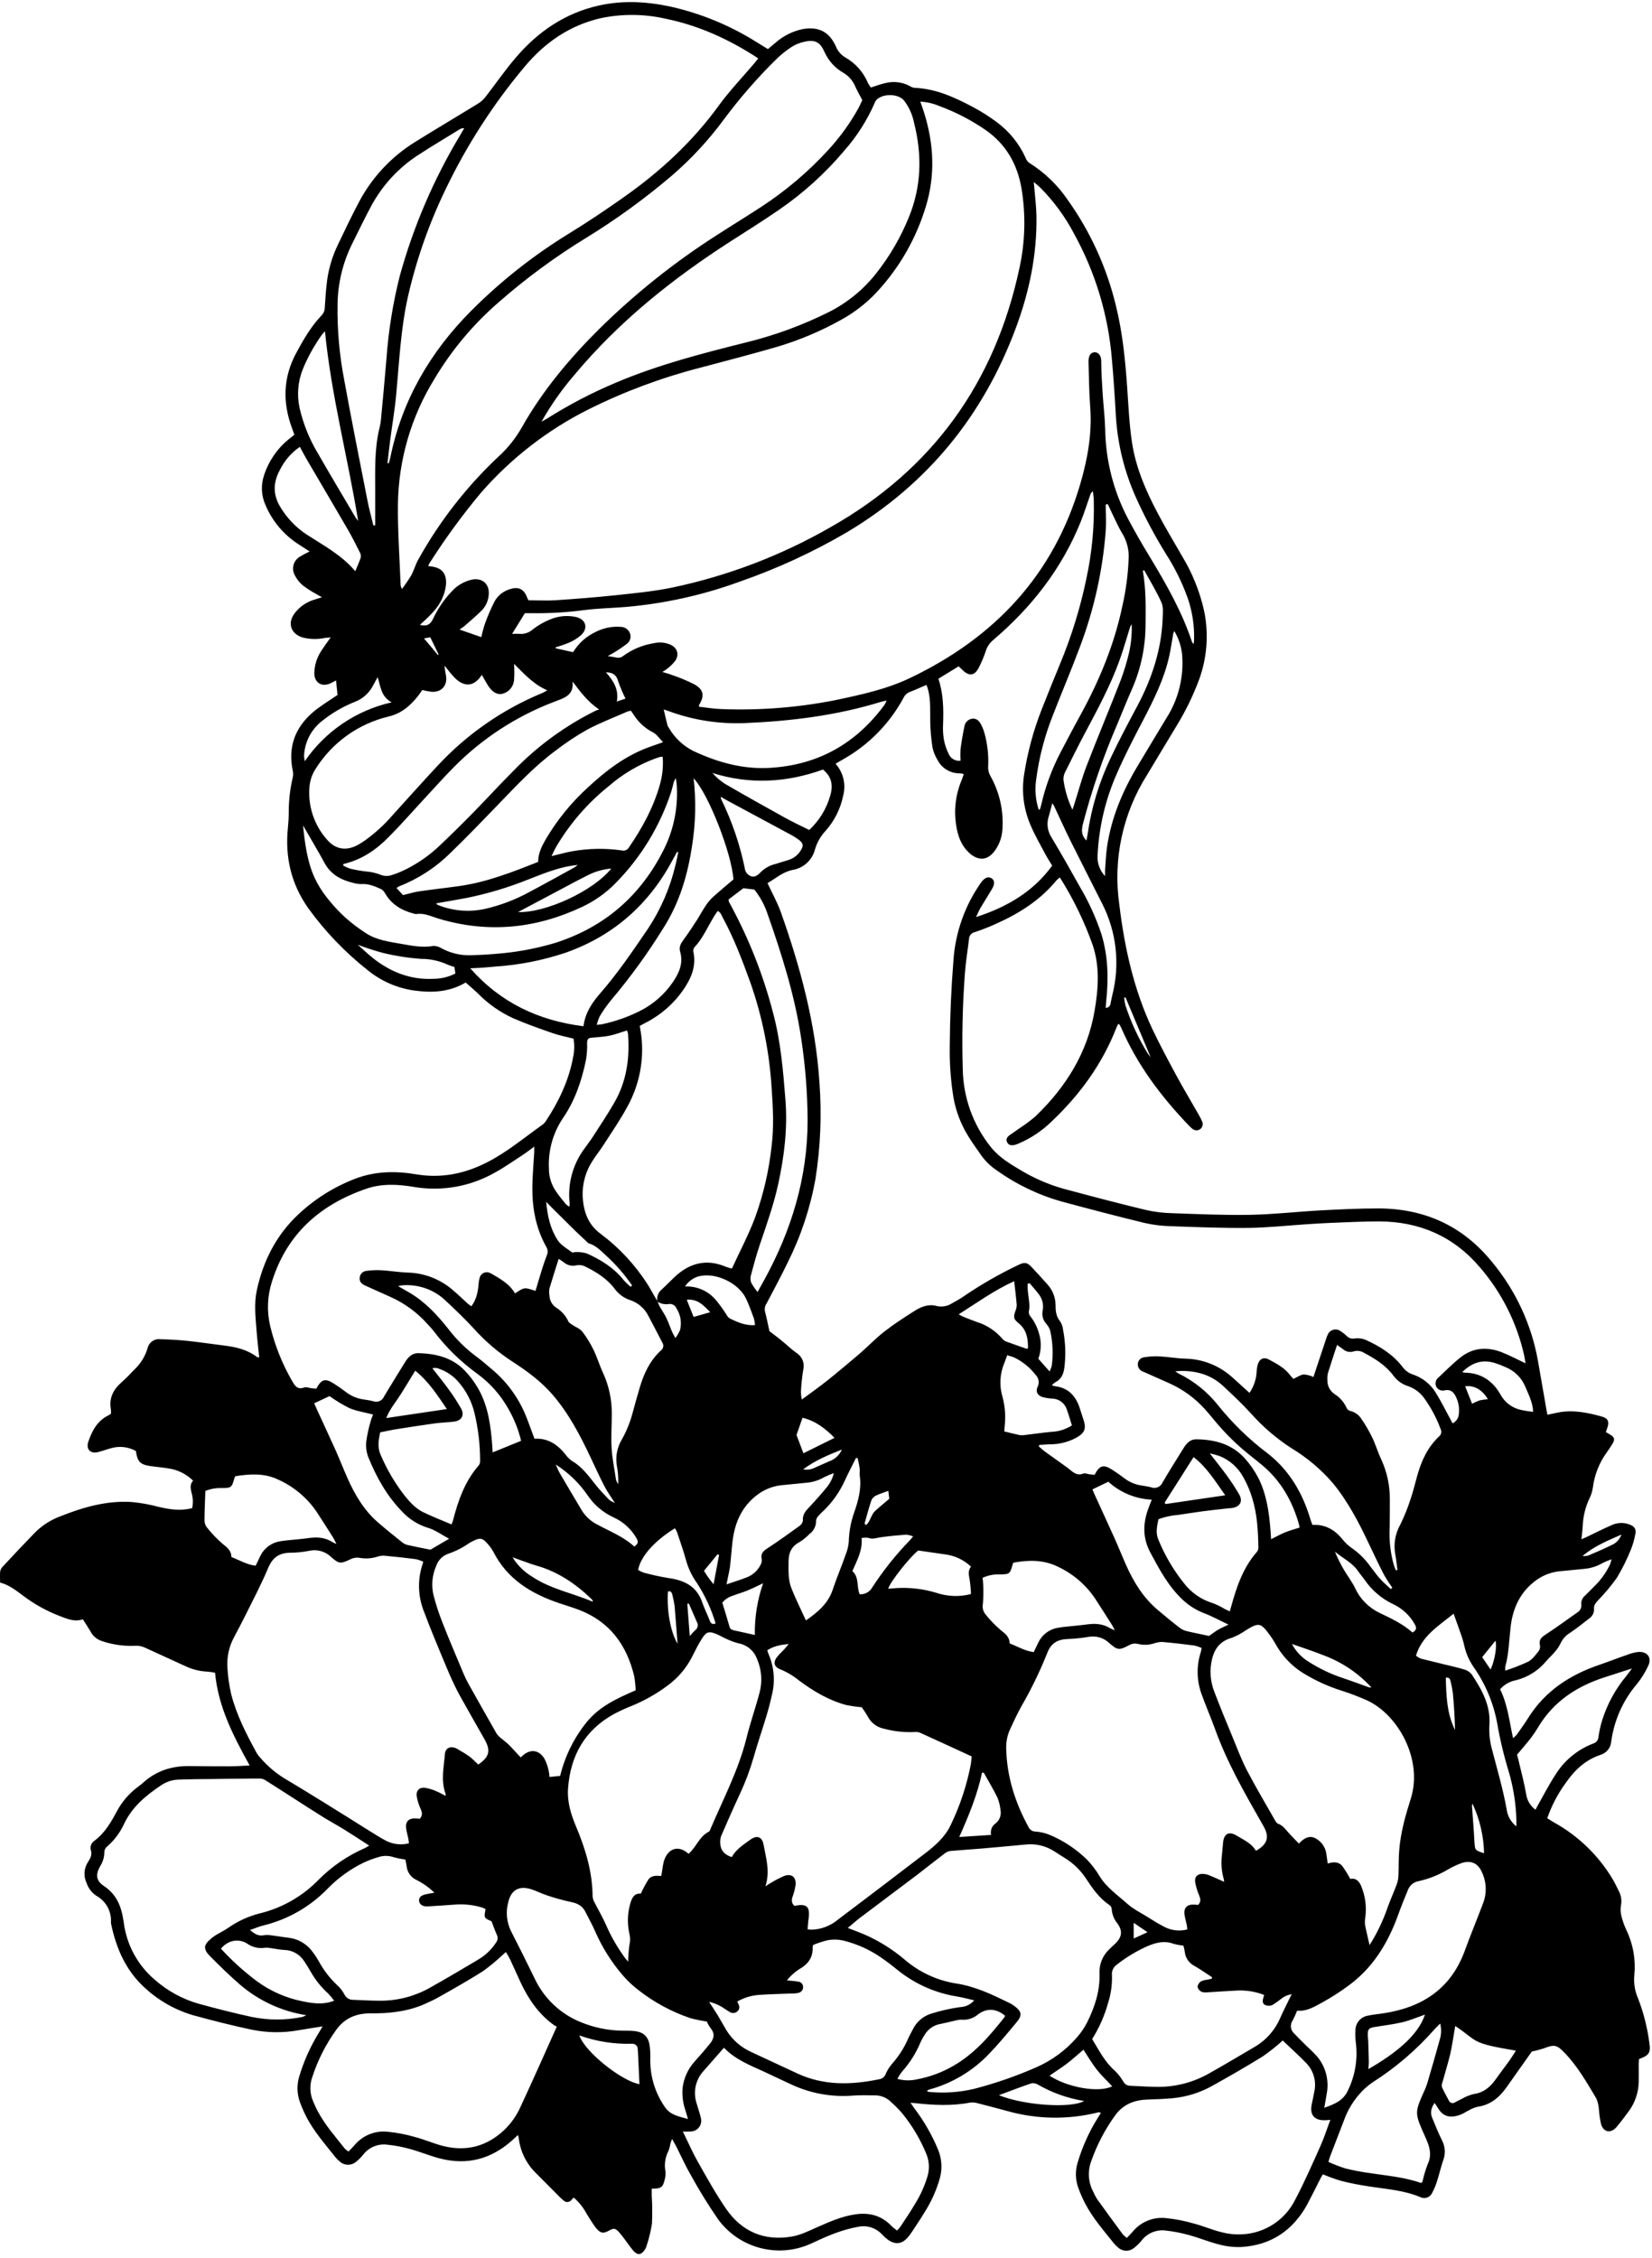 <?xml version="1.0" encoding="UTF-8"?><svg xmlns="http://www.w3.org/2000/svg" xmlns:xlink="http://www.w3.org/1999/xlink" height="752.7" preserveAspectRatio="xMidYMid meet" version="1.0" viewBox="-0.0 -0.7 550.8 752.7" width="550.8" zoomAndPan="magnify"><g id="change1_1"><path d="M104.237,184.11 L100.799,181.889 C95.717,178.707 91.751,174.022 89.452,168.485 C88.116,165.432 87.954,161.993 88.998,158.828 C90.511,154.09 93.365,149.894 97.216,146.747 C97.806,146.254 98.424,145.781 99.148,145.212 C98.887,144.497 98.646,143.782 98.385,143.077 C95.189,134.531 95.343,126.187 99.727,118.027 C102.151,113.518 104.681,109.114 108.245,105.396 C108.925,104.669 109.299,103.707 109.288,102.711 C109.49,99.631 109.693,96.55 110.099,93.489 C110.686,89.432 111.898,85.49 113.691,81.804 C115.874,77.198 118.085,72.611 120.451,68.091 C124.808,59.654 131.382,52.563 139.465,47.58 C146.409,43.254 153.458,39.092 160.431,34.804 C161.333,34.249 162.13,33.54 162.787,32.709 C166.205,28.324 169.354,23.718 172.965,19.508 C180.382,10.816 189.45,4.636 200.739,2.125 C208.802,0.339 216.875,0.821 224.881,2.579 C234.533,4.779 243.763,8.533 252.21,13.694 C253.794,14.66 255.358,15.625 257.038,16.668 C257.888,15.954 258.69,15.249 259.52,14.582 C262.132,12.263 265.31,10.674 268.733,9.976 C274.025,9.097 277.54,10.942 279.722,15.838 C280.34,17.35 281.436,18.618 282.842,19.45 C286.231,21.369 288.884,24.363 290.384,27.957 C290.669,28.485 290.992,28.992 291.349,29.473 C293.001,28.952 294.517,28.373 296.091,28.015 C298.959,27.259 302.008,27.655 304.589,29.116 C304.972,29.366 305.409,29.521 305.864,29.57 C313.106,29.85 319.47,32.824 325.689,36.137 C328.331,37.564 330.867,39.178 333.28,40.965 C337.466,44.045 340.791,48.148 342.937,52.882 C343.16,53.528 343.558,54.099 344.086,54.533 C349.219,57.724 353.625,61.959 357.016,66.962 C364.56,77.555 370.002,89.498 373.047,102.142 C375.287,111.171 376.195,120.384 376.832,129.635 C377.248,135.709 377.518,141.832 378.435,147.838 C379.681,156.076 382.965,163.705 386.818,171.015 C389.425,175.998 392.351,180.826 395.152,185.713 C398.559,191.334 401.028,197.472 402.462,203.887 C404.074,211.644 403.458,219.7 400.685,227.121 C398.694,232.399 396.208,237.475 393.259,242.283 C390.014,247.72 386.692,253.108 383.467,258.545 C375.316,271.406 372.028,286.756 374.196,301.827 C375.925,316.139 379.024,330.141 385.195,343.256 C387.706,348.557 390.487,353.724 393.268,358.88 C395.663,363.294 398.242,367.572 400.733,371.956 C401.15,372.695 401.527,373.456 401.863,374.235 C402.186,375.081 401.924,376.038 401.215,376.601 C400.506,377.164 399.514,377.203 398.763,376.697 C398.266,376.332 397.807,375.918 397.392,375.461 C388.083,365.756 380.087,355.134 374.746,342.676 C374.578,342.344 374.391,342.022 374.186,341.71 C374.186,341.662 374.051,341.662 373.81,341.604 C373.578,342.097 373.317,342.57 373.105,343.149 C368.441,354.998 361.111,365.042 351.966,373.771 C348.682,377.056 344.797,379.679 340.522,381.497 C340.233,381.603 339.943,381.729 339.653,381.816 C338.243,382.25 337.307,382.018 336.814,381.082 C336.206,379.913 336.92,379.15 337.78,378.561 C338.842,377.779 339.943,377.074 341.005,376.301 C342.884,375.086 344.674,373.74 346.365,372.275 C356.369,362.618 363.535,351.251 365.93,337.326 C367.195,329.977 367.755,322.599 365.331,315.328 C362.529,307.421 358.853,299.851 354.37,292.76 C353.97,293.049 353.596,293.372 353.25,293.725 C347.669,300.533 340.426,304.995 332.497,308.481 C330.382,309.425 328.219,310.26 326.018,310.982 C324.934,311.213 324.141,312.145 324.086,313.251 C323.623,317.163 322.966,321.054 322.696,324.975 C321.914,335.52 321.681,346.099 322,356.669 C322.155,366.082 325.421,375.179 331.29,382.54 C334.294,386.335 338.292,388.527 342.241,390.893 C346.999,393.631 352.115,395.692 357.441,397.016 C365.93,399.295 374.447,401.525 382.993,403.582 C385.847,404.231 388.759,404.594 391.685,404.664 C400.376,404.973 409.125,405.369 417.836,405.214 C425.706,405.069 433.547,404.152 441.408,403.727 C447.733,403.389 454.068,403.09 460.394,403.08 C475.922,403.08 488.756,408.874 498.577,421.061 C506.343,430.452 511.563,441.682 513.738,453.673 C514.704,459.216 515.67,464.768 516.636,470.321 C516.713,470.775 516.809,471.219 516.935,471.857 L520.344,471.132 C525.423,470.099 530.339,471.132 535.186,472.484 C537.176,473.054 537.61,474.232 536.886,476.251 C536.741,476.675 536.596,477.1 536.413,477.622 L537.832,478.462 C539.271,479.312 539.503,479.988 538.663,481.475 C538.093,482.441 537.388,483.406 536.732,484.372 C534.225,487.825 532.628,491.853 532.087,496.086 C531.904,497.384 531.509,498.643 530.918,499.813 C529.603,502.613 528.854,505.646 528.716,508.736 C528.658,510.195 528.436,511.633 528.262,513.362 C529.006,513.034 529.537,512.821 530.059,512.57 C532.772,511.267 535.457,509.905 538.199,508.707 C540.102,507.782 542.301,507.677 544.283,508.418 C546.002,509.074 546.63,509.992 546.215,511.769 C545.892,513.517 545.393,515.228 544.728,516.877 C543.424,520.095 541.875,523.207 540.092,526.186 C538.214,528.822 536.138,531.311 533.883,533.632 C533.11,534.511 532.328,535.235 532.473,536.606 C532.517,537.879 531.895,539.083 530.831,539.783 C528.726,541.454 526.582,543.096 524.371,544.612 C523.051,545.417 521.997,546.593 521.338,547.992 C520.836,549.045 520.186,550.02 519.407,550.889 C518.519,551.951 517.476,552.888 516.568,553.931 C513.964,557.101 510.409,559.349 506.428,560.343 C504.377,560.719 502.517,561.786 501.155,563.366 C503.657,568.368 504.226,573.93 505.472,579.657 C505.938,579.286 506.368,578.872 506.756,578.421 C508.05,576.595 509.354,574.77 510.542,572.878 C516.191,563.868 524.516,558.489 534.385,555.157 C537.446,554.114 540.449,552.917 543.501,551.874 C544.716,551.38 545.993,551.055 547.296,550.908 C550.193,550.734 551.777,552.724 550.618,555.36 C549.607,557.604 548.308,559.708 546.755,561.618 C542.113,567.066 539.142,573.739 538.199,580.835 C538.024,582.89 536.605,584.628 534.626,585.21 C529.74,586.851 526.138,590.125 523.241,594.287 C520.515,597.96 518.366,602.027 516.867,606.348 C517.611,606.802 518.364,607.314 519.137,607.739 C527.155,612.176 533.866,618.643 538.595,626.493 C539.426,627.883 540.121,629.39 540.836,630.8 C541.561,632.262 541.769,633.927 541.425,635.522 C541.248,636.735 541.324,637.971 541.647,639.153 C542.062,640.719 542.618,642.245 543.308,643.711 C545.516,648.338 546.417,653.481 545.915,658.583 C545.641,661.272 546.078,663.985 547.18,666.453 C549.041,671.287 550.306,676.33 550.947,681.47 C551.42,684.483 550.724,685.458 547.47,686.597 C547.47,687.119 547.373,687.708 547.364,688.297 C547.364,690.306 547.422,692.314 547.364,694.323 C547.281,697.743 546.166,701.059 544.167,703.835 C542.777,705.679 541.434,707.582 539.918,709.33 C537.987,711.483 535.669,711.029 534.81,708.296 C534.466,706.721 534.23,705.124 534.105,703.516 C534.041,702.22 533.75,700.946 533.245,699.75 C530.049,694.391 526.949,688.944 522.546,684.405 C520.073,681.856 519.175,681.692 515.786,683.024 C514.453,683.465 513.096,683.826 511.72,684.106 C508.891,688.104 506.1,692.063 503.29,696.023 C500.885,699.412 497.911,701.923 493.633,702.512 C492.583,702.772 491.578,703.185 490.649,703.738 C489.818,704.134 489.055,704.704 488.206,705.042 C484.179,706.645 481.851,705.515 480.277,702.676 C480.036,702.232 479.717,701.826 479.312,701.228 C478.162,702.898 477.786,704.453 478.5,706.162 C479.572,708.721 480.586,711.309 481.822,713.791 C482.867,715.794 483.008,718.148 482.209,720.261 C481.426,722.521 480.915,724.868 480.181,727.147 C479.758,728.547 479.199,729.903 478.51,731.193 C478.192,731.923 477.587,732.49 476.838,732.76 C476.089,733.03 475.262,732.981 474.551,732.622 C469.201,730.363 463.484,729.976 457.844,729.117 C454.561,728.624 451.297,728.016 448.071,727.185 C446.034,726.576 444.032,725.854 442.074,725.022 C441.833,725.428 441.514,725.93 441.244,726.452 C439.766,729.349 438.347,732.246 436.811,735.143 C432.031,743.766 424.731,748.662 414.861,749.251 C412.397,749.34 409.934,749.064 407.551,748.431 C404.181,747.6 400.955,746.238 397.604,745.321 C395.01,744.582 392.358,744.062 389.676,743.766 C386.664,743.365 383.662,744.566 381.757,746.934 C380.992,747.901 380.113,748.773 379.14,749.532 C377.519,750.896 375.121,750.782 373.636,749.271 C373.21,748.937 372.822,748.558 372.477,748.141 C369.03,743.795 365.321,739.614 362.733,734.621 C361.89,732.976 361.151,731.28 360.522,729.542 C359.532,726.834 359.454,723.877 360.3,721.121 C361.836,715.932 364.061,710.973 366.915,706.375 C367.262,705.795 367.629,705.226 368.054,704.54 C367.678,704.434 367.456,704.299 367.291,704.347 C357.201,706.892 346.617,706.726 336.611,703.864 C333.405,703.004 330.199,702.135 326.954,701.324 C326.148,701.082 325.299,701.01 324.463,701.112 C318.321,702.29 312.17,701.981 306.009,701.286 C305.642,701.286 305.275,701.228 304.579,701.179 C305.082,701.913 305.4,702.406 305.738,702.869 C309.026,707.168 311.737,711.879 313.802,716.882 C315,719.835 315.21,723.098 314.4,726.181 C313.233,730.35 311.442,734.319 309.089,737.953 C307.776,740.135 306.337,742.241 304.937,744.375 C304.56,744.959 304.141,745.514 303.681,746.036 C301.653,748.344 299.442,748.585 296.921,746.731 C296.252,746.213 295.625,745.641 295.048,745.022 C293.053,742.876 290.089,741.919 287.216,742.492 C284.565,742.986 281.961,743.706 279.433,744.645 C276.536,745.707 273.745,747.059 270.935,748.324 C260.138,752.989 247.55,749.614 240.535,740.174 C237.241,735.419 234.195,730.497 231.409,725.428 C229.622,722.367 228.174,719.112 226.58,715.945 C226.165,715.134 225.692,714.342 225.074,713.212 C224.813,713.955 224.63,714.39 224.504,714.844 C224.377,715.684 224.154,716.507 223.838,717.297 C222.771,719.379 222.431,721.759 222.872,724.057 C222.949,724.902 222.88,725.755 222.669,726.577 C222.061,729.368 221.462,729.812 218.295,729.812 C218.295,730.546 218.295,731.28 218.295,732.014 C218.494,735.168 218.52,738.33 218.372,741.487 C217.961,744.068 217.338,746.61 216.508,749.087 C216.37,749.529 216.157,749.943 215.881,750.314 C214.818,751.878 213.544,752.033 212.279,750.623 C211.255,749.474 210.415,748.17 209.478,746.943 C208.806,746 208.088,745.091 207.325,744.22 C206.117,742.946 205.625,742.926 204.109,743.757 C202.177,744.848 201.212,744.722 199.734,742.936 C198.556,741.429 197.59,739.739 196.557,738.107 C195.469,736.081 194.023,734.269 192.289,732.757 C191.97,733.095 191.69,733.414 191.381,733.723 C191.055,734.065 190.603,734.258 190.13,734.258 C189.658,734.258 189.206,734.065 188.88,733.723 C188.4,733.333 187.942,732.918 187.509,732.477 C184.95,729.909 182.381,727.34 179.831,724.752 C176.5,721.575 174.409,717.317 173.931,712.739 C173.871,712.464 173.783,712.195 173.67,711.937 C172.975,712.584 172.386,713.164 171.739,713.714 C164.786,719.943 156.761,722.087 147.693,719.74 C144.342,718.88 141.107,717.519 137.766,716.601 C135.239,715.887 132.654,715.396 130.04,715.134 C127.052,714.771 124.09,715.98 122.209,718.33 C121.498,719.241 120.685,720.068 119.785,720.793 C118.131,722.248 115.628,722.154 114.087,720.58 C113.664,720.243 113.279,719.861 112.938,719.441 C109.539,715.143 105.879,711.029 103.281,706.143 C102.432,704.5 101.684,702.807 101.041,701.073 C99.999,698.284 99.907,695.229 100.78,692.382 C102.333,687.197 104.567,682.242 107.424,677.645 C107.771,677.066 108.1,676.477 108.563,675.714 C105.744,676.168 103.184,676.535 100.635,676.989 C95.372,677.942 89.975,677.87 84.74,676.776 C78.183,675.376 71.664,673.725 65.213,671.948 C59.188,670.147 53.663,666.97 49.077,662.668 C42.896,656.96 39.758,649.689 38.068,641.673 C38.013,641.449 37.987,641.219 37.991,640.988 C38.207,637.343 36.295,633.902 33.085,632.161 C31.601,631.155 30.483,629.695 29.898,627.999 C28.786,625.723 28.955,623.03 30.342,620.911 C31.163,619.685 31.81,618.468 31.26,616.826 C30.997,615.643 31.517,614.423 32.554,613.794 C36.001,611.196 38.058,607.604 40.028,603.905 C41.579,601.044 43.683,598.52 46.218,596.479 C47.058,595.784 47.966,595.185 48.758,594.461 C53.133,590.492 58.347,588.889 64.142,588.947 C68.613,588.995 73.093,589.053 77.574,589.034 C79.699,589.034 81.833,588.86 84.238,588.744 C78.781,578.884 73.731,569.179 72.707,557.842 C71.872,557.668 71.027,557.545 70.177,557.475 C67.544,557.36 64.963,556.703 62.596,555.543 C58.174,553.525 53.751,551.517 49.337,549.479 C48.306,548.989 47.165,548.773 46.025,548.851 C42.157,549.029 38.291,548.459 34.64,547.171 C33.108,546.581 31.851,545.441 31.115,543.974 C30.333,542.661 29.483,541.386 28.623,540.034 C25.726,541 23.312,539.832 20.898,538.934 C16.494,537.245 12.351,534.94 8.595,532.087 C6.297,530.378 4.076,528.581 1.034,527.78 C1.034,526.544 0.956,525.404 1.034,524.274 C1.099,523.675 1.344,523.109 1.739,522.652 C5.312,518.789 8.904,514.994 12.554,511.228 C14.897,508.85 17.722,507.002 20.84,505.81 C28.565,502.72 36.484,500.402 44.915,500.934 C47.909,501.216 50.874,501.749 53.78,502.527 C57.498,503.406 61.196,503.995 65.069,502.971 C65.43,501.248 65.354,499.462 64.846,497.776 C64.547,496.376 64.219,495.043 65.387,493.845 C63.152,491.602 60.24,490.156 57.102,489.732 C55.17,489.403 53.123,489.249 51.134,488.959 C47.734,488.457 46.798,487.491 46.305,483.937 C43.817,482.548 40.879,482.201 38.135,482.972 C36.639,483.358 35.19,483.937 33.693,484.295 C31.105,484.932 29.579,483.329 30.468,480.76 C31.743,477.12 33.481,473.788 37.228,472.021 C37.509,471.853 37.774,471.659 38.02,471.441 C38.02,470.91 38.02,470.369 37.933,469.838 C37.353,466.188 38.811,463.417 41.496,461.06 C43.06,459.699 44.49,458.163 45.938,456.666 C47.955,454.738 49.43,452.314 50.216,449.636 C50.656,447.72 52.464,446.44 54.417,446.662 C57.498,446.758 60.588,446.913 63.649,447.241 C67.792,447.676 71.915,448.323 76.049,448.825 C79.911,449.298 83.639,450.235 86.797,452.688 C86.893,452.765 87.077,452.688 87.424,452.688 C87.115,449.694 86.758,446.729 86.536,443.765 C86.198,439.303 85.667,434.813 86.623,430.38 C88.728,420.636 93.074,412.032 100.374,405.156 C105.82,400.021 112.208,395.988 119.186,393.278 C125.869,390.652 132.773,390.536 139.717,391.704 C148.302,393.153 156.278,391.463 163.859,387.475 C170.397,384.056 176.036,379.314 182.004,375.075 C182.425,374.736 182.784,374.328 183.066,373.868 C187.344,367.359 190.647,360.445 192.076,352.71 C192.527,350.662 192.573,348.546 192.212,346.481 C189.875,345.882 187.528,345.448 185.297,344.675 C180.855,343.13 176.413,341.566 172.106,339.692 C167.738,337.695 163.771,334.916 160.402,331.493 C159.088,330.219 157.669,329.041 156.259,327.785 C150.851,330.991 145.134,331.252 139.292,330.479 C133.511,329.703 128.06,327.332 123.551,323.633 C116.087,317.742 109.468,310.853 103.88,303.16 C98.028,294.932 95.961,285.884 97.014,275.976 C97.187,274.288 97.274,272.593 97.274,270.896 C97.273,267.033 97.72,263.183 98.607,259.424 C98.771,258.683 98.771,257.915 98.607,257.174 C96.965,249.313 99.36,242.804 105.367,237.676 C107.868,235.542 110.765,233.862 113.537,231.931 C113.392,230.492 113.228,228.898 113.044,227.102 C112.426,227.421 111.866,227.73 111.296,228.01 C108.322,229.458 105.734,227.875 105.801,224.553 C105.874,221.987 106.652,219.491 108.052,217.339 C109.017,215.852 110.05,214.442 111.248,212.752 C110.446,212.829 109.886,212.858 109.317,212.935 C106.887,213.437 104.377,213.391 101.968,212.8 C97.931,211.603 96.734,207.972 99.264,204.669 C100.875,202.571 103.094,201.02 105.618,200.227 L108.361,199.368 C107.395,198.856 106.854,198.556 106.304,198.218 C104.739,197.372 103.244,196.403 101.832,195.321 C100.738,194.357 99.845,193.185 99.206,191.874 C98.137,189.775 98.839,187.207 100.828,185.944 C101.927,185.265 103.065,184.652 104.237,184.11 z M220.197,434.05 C220.477,434.668 220.699,435.305 221.028,435.894 C221.742,437.159 222.583,438.347 223.21,439.651 C223.934,441.177 224.466,442.789 225.142,444.344 C225.364,444.866 225.682,445.31 226.185,446.275 C226.798,445.47 227.313,444.595 227.72,443.668 C228.362,441.176 227.932,438.528 226.532,436.367 C226.09,435.335 224.99,434.749 223.886,434.958 C222.584,435.145 221.258,434.85 220.159,434.127 C219.874,432.574 220.472,430.99 221.713,430.013 C223.133,428.71 224.466,427.309 225.876,425.986 C230.887,421.245 236.566,419.758 243.094,422.558 C243.726,422.786 244.371,422.976 245.025,423.128 C247.69,417.334 250.588,411.868 252.751,406.132 C255.543,398.432 257.394,390.423 258.265,382.279 C259.086,375.799 258.719,369.329 258.265,362.859 C257.535,350.98 255.179,339.256 251.264,328.017 C248.55,320.542 245.769,313.097 241.945,306.096 C241.539,305.342 241.307,304.386 240.293,303.942 C239.82,304.657 239.328,305.275 238.97,305.932 C236.875,309.34 235.32,313.087 232.519,316.062 C232.204,316.485 232.081,317.021 232.181,317.539 C233.224,322.31 231.457,326.346 228.879,330.141 C225.674,334.799 221.359,338.586 216.325,341.16 C215.649,341.508 214.983,341.875 214.297,342.242 C214.5,343.478 214.722,344.607 214.847,345.747 C215.745,353.711 214.181,361.759 210.367,368.808 C207.991,373.298 205.065,377.499 202.322,381.777 C201.212,383.535 199.879,385.157 198.759,386.914 C196.307,390.524 195.084,394.829 195.273,399.188 C195.562,404.133 197.04,408.488 201.328,411.598 C207.526,416.243 212.833,421.972 216.991,428.507 C218.082,430.284 219.096,432.186 220.197,434.05 z M279.578,254.866 C282.182,257.764 283.138,261.786 282.117,265.546 C281.228,269.885 279.209,273.912 276.265,277.222 C274.62,278.977 273.409,281.094 272.731,283.402 C271.836,286.957 268.921,289.645 265.305,290.249 C261.915,290.925 259.511,293.194 256.894,294.652 C258.468,298.042 260.187,301.084 261.336,304.309 C267.844,322.657 272.924,341.411 274.208,361.015 C275.017,371.801 274.57,382.644 272.876,393.327 C271.132,402.992 268.013,412.357 263.615,421.139 C261.413,425.726 258.96,430.197 256.613,434.716 C256.078,435.472 255.869,436.412 256.034,437.324 C256.623,439.554 257.058,441.824 257.541,443.996 C258.96,445.097 260.438,446.15 261.761,447.27 C263.373,448.583 264.86,450.051 266.589,451.268 C268.474,452.449 269.373,454.717 268.81,456.869 C268.422,459.306 268.164,461.763 268.038,464.228 C268.052,465.088 268.149,465.945 268.327,466.787 C271.34,464.556 274.179,462.567 276.874,460.413 C280.427,457.584 283.914,454.619 287.351,451.722 C290.248,449.25 292.837,446.478 295.801,444.161 C299.027,441.65 302.474,439.429 305.922,437.237 C308.104,435.856 310.586,434.871 313.184,435.576 C314.985,436.038 316.897,435.715 318.447,434.687 C319.654,434.002 320.89,433.355 322.029,432.572 C327.893,428.559 334.06,425.007 340.474,421.95 C342.618,420.926 343.371,420.984 344.955,422.626 C346.712,424.47 348.422,426.363 350.102,428.265 C351.882,430.139 352.892,432.615 352.932,435.199 C352.932,437.256 353.086,439.062 354.477,440.752 C355.018,441.594 355.35,442.555 355.442,443.552 C356.259,447.729 356.403,452.01 355.867,456.232 C355.597,458.308 354.815,460.095 352.787,461.06 C352.386,461.338 352.02,461.662 351.695,462.026 C352.061,462.157 352.435,462.264 352.816,462.345 C357.296,462.895 359.749,465.696 361.043,469.771 C361.42,470.949 361.777,472.127 362.183,473.296 C363.284,476.395 362.704,477.96 359.769,479.553 C357.166,480.94 354.268,481.678 351.319,481.707 C350.054,481.707 348.789,481.842 347.524,481.909 L347.359,482.402 C348.035,482.981 348.673,483.599 349.387,484.121 C351.889,485.936 354.428,487.704 356.92,489.519 C358.494,490.668 359.817,492.416 362.192,491.451 C362.753,491.228 363.544,491.605 364.24,491.692 L365.949,491.875 C367.649,488.65 368.894,488.312 371.869,490.205 C373.23,491.074 374.553,492.03 375.847,492.996 C377.385,494.176 379.178,494.979 381.081,495.342 C382.298,495.564 383.534,495.7 384.722,496.009 C386.213,496.625 387.924,495.945 388.585,494.473 C390.738,490.726 393.075,487.095 395.345,483.406 C396.417,481.629 397.595,480.007 399.941,480.036 C406.103,480.113 411.761,481.649 416.03,486.39 C417.735,488.28 419.201,490.371 420.395,492.619 C423.292,498.191 424.132,504.323 424.615,510.513 C424.682,511.382 424.731,512.261 424.798,513.343 C426.575,512.454 427.985,511.643 429.472,511.044 C430.959,510.446 432.64,509.982 434.301,509.461 C434.194,508.92 434.146,508.495 434.04,508.167 C431.848,500.586 428.101,493.952 421.998,488.795 C419.641,486.806 417.169,484.98 414.832,482.933 C412.495,480.886 410.554,478.935 408.565,476.791 C406.576,474.647 404.702,472.175 402.684,469.945 C399.419,466.316 395.433,463.408 390.98,461.408 Q386.663,459.476 382.289,457.545 C381.197,457.257 380.416,456.297 380.357,455.169 C380.296,453.941 381.186,452.871 382.404,452.707 C384.135,452.402 385.894,452.298 387.648,452.398 C390.487,452.552 393.326,453.074 396.166,453.151 C401.865,453.259 407.341,455.387 411.617,459.158 C413.142,460.461 414.591,461.852 416.078,463.194 C416.58,463.648 417.044,464.083 417.604,464.546 C419.074,462.409 419.901,459.896 419.989,457.304 C420.027,456.608 420.137,455.919 420.317,455.247 C420.81,453.315 422.249,452.485 423.987,453.402 C426.633,454.812 429.327,456.212 431.191,458.723 C431.523,459.132 431.878,459.523 432.253,459.892 C433.538,459.312 434.61,458.501 435.74,458.424 C436.84,458.514 437.916,458.798 438.917,459.264 L443.301,446.082 C443.396,445.789 443.515,445.505 443.658,445.233 C443.968,444.418 444.638,443.794 445.473,443.544 C446.308,443.295 447.211,443.447 447.917,443.958 C448.697,444.453 449.425,445.025 450.09,445.667 C450.744,446.316 451.676,446.601 452.581,446.43 C453.796,446.248 455.037,446.384 456.183,446.826 C460.934,448.95 465.348,451.654 468.583,455.865 C469.446,457.066 470.666,457.964 472.069,458.434 C475.261,459.482 477.971,461.641 479.707,464.517 C481.426,467.25 482.856,470.167 484.401,473.006 C484.71,473.566 484.999,474.145 485.299,474.705 C486.521,474.134 487.328,472.934 487.394,471.586 C487.631,469.741 487.343,467.867 486.564,466.178 C485.811,464.469 484.835,463.281 482.701,463.706 C481.528,464.044 480.287,463.456 479.804,462.335 C479.39,461.299 479.717,460.114 480.606,459.438 C483.029,457.168 485.366,454.793 487.954,452.736 C492.136,449.424 496.887,449.134 501.745,451.036 C504.362,452.06 506.863,453.402 509.644,454.716 C509.46,453.75 509.335,452.784 509.122,451.819 C506.679,441.077 501.643,431.097 494.454,422.751 C485.666,412.389 474.319,407.464 460.848,407.406 C455.372,407.406 449.887,407.696 444.431,407.909 C441.804,408.005 439.187,408.198 436.57,408.362 C430.1,408.787 423.63,409.502 417.16,409.57 C408.526,409.656 399.874,409.309 391.241,409 C388.314,408.926 385.403,408.561 382.549,407.909 C373.404,405.678 364.298,403.302 355.22,400.849 C347.39,398.678 340,395.151 333.386,390.43 C331.386,389.106 329.639,387.435 328.229,385.495 C326.742,383.341 325.187,381.217 323.816,378.986 C321.369,375.038 319.698,370.659 318.891,366.084 C317.956,360.288 317.548,354.418 317.674,348.548 Q317.761,334.545 318.881,320.542 C319.49,311.168 322.678,302.145 328.094,294.469 C329.214,292.895 330.402,292.354 331.532,293.001 C332.662,293.648 332.758,294.932 331.725,296.651 C330.46,298.766 329.137,300.852 327.862,302.996 C327.312,303.962 326.896,304.976 326.433,305.97 C336.65,302.648 345.457,297.588 351.811,288.819 C351.077,287.603 350.343,286.521 349.725,285.362 C347.997,282.098 346.123,278.883 344.665,275.493 C342.292,270.084 341.534,264.104 342.483,258.275 C343.64,250.874 345.609,243.623 348.354,236.653 Q351.328,229.101 354.419,221.627 C358.251,212.432 361.197,202.893 363.216,193.139 C365.067,184.605 365.894,175.881 365.679,167.152 C365.679,166.109 365.485,165.076 365.389,164.043 C364.959,164.342 364.643,164.777 364.491,165.279 C363.438,168.253 362.502,171.285 361.323,174.211 C355.008,189.884 344.907,202.767 332.121,213.65 C330.995,214.574 330.158,215.8 329.707,217.185 C329.055,219.181 328.238,221.119 327.263,222.979 C325.921,225.528 324.135,225.731 322.068,223.771 L320.629,222.39 L313.869,226.532 C315.55,231.506 315.617,236.576 315.434,241.684 C315.336,243.379 315.424,245.078 315.694,246.754 C316,248.431 316.539,250.056 317.298,251.582 C317.951,253.148 319.575,254.079 321.257,253.852 C321.179,252.565 321.179,251.275 321.257,249.989 C321.595,247.469 322.01,244.967 322.541,242.486 C322.715,241.122 323.778,240.043 325.139,239.849 C326.684,239.656 327.553,240.699 328.171,241.926 C328.628,242.816 328.99,243.751 329.253,244.716 C330.24,248.295 330.651,252.008 330.47,255.716 C330.389,256.864 330.662,258.01 331.252,258.999 C334.291,264.424 335.668,270.624 335.211,276.826 C335.076,279.073 334.371,281.25 333.164,283.151 C330.672,287.197 327.186,287.612 323.797,284.242 C321.382,281.857 320.349,278.805 319.828,275.551 C318.969,270.372 319.606,265.055 321.662,260.225 C321.914,259.617 322.097,258.97 322.309,258.371 C322.179,258.289 322.039,258.221 321.894,258.168 C321.517,258.111 321.136,258.072 320.755,258.053 C317.742,258.018 314.994,256.325 313.609,253.649 C312.79,252.339 312.211,250.894 311.899,249.381 C311.458,246.568 311.21,243.729 311.156,240.883 C311.098,237.416 311.33,233.93 310.528,230.511 C310.383,229.874 310.132,229.265 309.9,228.58 C307.901,229.429 306.163,230.25 304.357,230.926 C303.419,231.282 302.659,231.993 302.242,232.906 C297.55,241.588 290.474,248.749 281.847,253.543 C281.19,253.89 280.543,254.296 279.578,254.866 z M307.843,34.176 C308.133,34.978 308.365,35.596 308.577,36.224 C312.035,46.392 312.991,56.725 310.238,67.193 C307.361,77.821 302.104,87.656 294.864,95.952 C291.105,100.383 286.566,104.088 281.47,106.883 C274.737,110.643 267.613,113.654 260.225,115.864 C251.785,118.317 243.268,120.519 234.77,122.779 C221.827,126.085 209.27,130.753 197.31,136.704 C183.592,143.563 171.354,153.049 161.29,164.622 C155.055,172.091 149.313,179.959 144.101,188.175 C143.968,188.44 143.865,188.719 143.792,189.006 C147.993,189.257 149.837,191.024 149.721,194.8 C149.641,196.122 149.361,197.424 148.891,198.663 C147.741,201.956 145.443,204.457 142.932,206.794 L141.001,208.571 C143.309,209.198 144.458,208.455 145.347,206.639 C146.88,203.343 148.924,200.309 151.401,197.649 C153.237,195.528 155.71,194.061 158.451,193.467 C161.831,192.839 164.245,195.012 163.955,198.44 C163.846,200.391 163.053,202.241 161.715,203.665 C159.89,205.529 157.852,207.19 155.921,208.909 C155.428,209.343 154.849,209.681 154.212,210.135 L161.483,212.665 C161.806,211.127 162.215,209.608 162.71,208.117 C163.621,205.586 164.692,203.115 165.916,200.719 C167.082,198.672 169.025,197.182 171.304,196.586 C173.979,195.785 175.775,196.77 176.722,199.416 C176.86,199.747 177.018,200.07 177.195,200.381 C180.227,200.381 183.173,200.546 186.079,200.381 C192.781,199.928 199.483,199.416 206.156,198.711 C212.443,198.035 218.768,197.436 224.958,196.181 C243.58,192.282 261.469,185.468 277.965,175.988 C311.909,156.781 332.72,127.819 340.87,89.771 C342.813,80.995 343.052,71.927 341.575,63.06 C340.184,54.968 336.38,48.295 329.485,43.544 C324.703,40.269 319.532,37.602 314.091,35.606 C312.106,34.773 309.993,34.29 307.843,34.176 z M234.103,235.871 C236.566,236.131 239.067,236.585 241.578,236.643 C254.16,237.129 266.756,236.157 279.114,233.746 C287.738,231.94 296.41,230.105 304.377,226.31 C332.517,212.887 352.304,191.999 361.179,161.609 C363.641,153.188 365.176,144.671 364.481,135.815 C364.105,130.9 364.085,125.946 363.931,121.011 C363.863,118.916 364.616,117.747 365.988,117.709 C367.175,117.709 368.17,118.761 368.17,120.673 C368.17,124.227 368.412,127.771 368.624,131.296 C368.875,135.294 369.368,139.282 369.483,143.29 C369.635,153.67 372.218,163.87 377.026,173.072 C379.372,177.495 381.854,181.84 384.49,186.128 C389.918,195.128 395.113,204.244 398.435,214.278 C398.493,214.461 398.676,214.606 398.976,214.983 C399.043,214.394 399.101,214.017 399.111,213.698 C399.271,208.98 398.574,204.272 397.054,199.802 C395.191,194.57 392.732,189.57 389.724,184.901 C386.028,178.925 382.722,172.715 379.826,166.312 C375.966,157.778 373.676,148.619 373.066,139.273 C372.709,132.802 372.284,126.332 371.705,119.872 C370.491,105.282 366.213,91.113 359.151,78.289 C356.175,72.602 352.363,67.394 347.842,62.838 C347.263,62.278 346.616,61.776 345.67,60.965 C345.776,62.075 345.843,62.674 345.892,63.273 C346.133,66.276 346.519,69.27 346.568,72.273 C346.78,85.165 344.182,97.555 339.702,109.607 C328.838,138.819 310.258,161.638 283.46,177.659 C272.083,184.322 260.08,189.852 247.623,194.172 C235.36,198.658 222.556,201.496 209.546,202.612 C205.161,202.97 200.748,203.056 196.393,203.578 C190.275,204.412 184.103,204.78 177.929,204.679 C177.243,204.679 176.558,204.679 175.998,204.679 L171.749,211.574 C172.714,211.574 173.516,211.506 174.269,211.574 C175.883,211.698 177.477,211.15 178.673,210.058 C180.381,208.738 182.258,207.654 184.254,206.832 C187.037,205.616 190.134,205.312 193.1,205.963 C196.403,206.765 197.204,209.72 194.703,212.028 C193.545,213.028 192.243,213.848 190.84,214.461 C189.348,215.073 187.823,215.601 186.273,216.045 L186.224,216.373 L192.076,217.677 C193.868,214.725 196.497,212.373 199.628,210.917 C202.186,209.604 205.056,209.023 207.923,209.237 C209.278,209.234 210.499,210.051 211.014,211.303 C211.545,212.612 211.11,214.113 209.961,214.934 C208.557,216.006 207.089,216.993 205.567,217.889 C205.046,218.237 204.476,218.517 203.636,218.981 C204.891,219.193 205.741,219.29 206.533,219.473 C207.367,219.66 208.241,219.434 208.879,218.865 C211.894,216.685 215.382,215.249 219.058,214.674 C220.882,214.261 222.79,214.43 224.514,215.157 C226.803,216.2 227.556,218.401 226.175,220.507 C225.422,221.472 224.552,222.341 223.587,223.095 C223.031,223.526 222.447,223.92 221.839,224.273 C223.017,224.63 223.906,224.842 224.736,225.171 C227.433,226.066 230.061,227.161 232.597,228.444 C235.687,230.231 235.938,232.307 234.026,235.359 C234.007,235.407 234.045,235.513 234.103,235.871 z M134.994,196.635 C136.103,195.178 137.138,193.666 138.094,192.106 C139.002,190.425 139.504,188.513 140.441,186.843 C147.576,173.996 156.673,162.341 167.403,152.3 C170.443,149.504 173.021,146.245 175.042,142.643 C181.975,130.398 190.966,119.698 200.932,109.809 C212.774,98.16 225.794,87.771 239.781,78.811 C244.716,75.624 249.718,72.563 254.634,69.356 C262.934,63.969 270.514,57.547 277.192,50.245 C281.068,46.03 284.433,41.372 287.216,36.368 C287.728,35.403 288.134,34.437 288.501,33.674 C287.593,31.926 286.743,30.458 286.057,28.913 C285.247,27.071 283.87,25.535 282.127,24.529 C279.416,22.979 277.263,20.614 275.976,17.769 C274.421,14.264 272.769,13.385 269.013,14.254 C267.584,14.569 266.221,15.131 264.986,15.915 C263.239,17.046 261.603,18.339 260.1,19.778 C253.64,26.098 247.689,32.918 242.302,40.173 C237.304,46.952 231.568,53.154 225.2,58.666 C216.144,66.405 206.492,73.418 196.335,79.641 C186.062,85.929 176.344,93.082 167.287,101.022 C158.863,108.305 151.658,116.889 145.945,126.448 C138.112,139.054 133.868,153.558 133.671,168.398 C133.584,177.408 134.241,186.437 134.579,195.437 C134.685,195.847 134.824,196.247 134.994,196.635 z M130.166,154.695 L130.639,154.695 C130.813,154.028 131.016,153.362 131.161,152.686 C135.072,133.643 144.506,117.535 158.074,103.919 C167.897,94.06 178.857,85.404 190.724,78.135 C197.098,74.214 203.327,70.032 209.43,65.706 C221.346,57.266 231.95,47.464 240.593,35.567 C244.204,30.584 248.511,26.103 252.509,21.391 C252.925,20.888 253.32,20.367 253.813,19.759 C244.156,13.433 234.016,8.808 222.911,6.538 C215.808,4.918 208.438,4.856 201.308,6.355 C190.966,8.721 182.661,14.476 175.959,22.482 C165.519,34.908 156.681,48.596 149.653,63.224 C144.091,74.691 139.85,86.752 137.013,99.177 C134.598,109.916 134.116,120.886 133.102,131.798 C132.638,136.858 131.759,141.88 131.103,146.93 C130.774,149.499 130.494,152.068 130.185,154.695 z M142.102,520.827 C141.298,520.455 140.456,520.17 139.591,519.977 Q134.318,519.291 128.968,518.818 C128.199,518.811 127.434,518.939 126.709,519.195 C124.785,519.786 122.747,519.899 120.77,519.523 C119.795,519.384 118.801,519.545 117.921,519.987 C114.531,521.59 114.058,521.619 111.335,519.205 C109.404,517.361 106.676,516.61 104.073,517.205 C102.031,517.61 99.955,517.823 97.873,517.843 C94.194,517.843 91.924,519.359 90.437,522.864 C88.139,528.33 85.367,533.593 82.712,538.924 C81.553,541.28 80.298,543.588 79.081,545.915 C77.36,549.054 76.579,552.621 76.831,556.19 C76.991,559.117 77.401,562.025 78.057,564.882 C79.834,571.883 83.117,578.285 86.584,584.591 C86.902,585.119 87.271,585.613 87.685,586.069 C90.298,589.129 93.422,591.713 96.917,593.708 C101.031,596.141 105.087,598.681 109.172,601.182 Q113.034,603.548 116.83,605.943 C119.051,607.333 121.262,608.753 123.493,610.124 C125.724,611.496 127.665,612.77 129.847,613.919 C132.175,615.057 134.83,615.331 137.341,614.692 C137.273,614.122 137.254,613.668 137.167,613.234 C136.926,612.104 136.588,610.984 136.424,609.844 C136.076,607.517 137.215,606.29 139.514,606.406 C140.035,606.406 140.557,606.484 140.962,606.522 C141.928,605.45 141.764,604.504 141.32,603.413 C140.679,602.018 140.215,600.548 139.939,599.038 C139.659,597.039 140.904,595.919 142.836,596.209 C144.048,596.427 145.231,596.787 146.36,597.281 C147.442,597.715 148.446,598.314 149.557,598.874 C149.59,598.65 149.59,598.422 149.557,598.198 C147.925,593.785 148.987,589.323 149.344,584.891 C149.499,582.959 151.112,582.216 152.937,582.959 C153.357,583.156 153.76,583.385 154.144,583.645 C155.294,584.278 156.409,584.971 157.485,585.721 C158.557,586.542 159.494,587.546 160.46,588.445 C164.177,585.914 164.68,583.79 162.545,580.014 C159.813,575.186 157.022,570.357 154.347,565.529 C153.014,563.095 151.826,560.575 150.725,558.035 C149.055,554.172 147.51,550.309 145.897,546.447 C144.709,543.55 143.521,540.585 142.42,537.62 C140.353,532.563 140.151,526.936 141.851,521.744 C141.975,521.45 142.066,521.142 142.121,520.827 z M419.738,617.203 C423.601,615.04 424.306,612.596 422.345,609.11 C422.201,608.84 422.046,608.57 421.892,608.309 C415.991,597.986 410.081,587.672 406.045,576.441 C404.664,572.578 402.993,568.851 401.631,564.998 C399.961,560.46 399.872,555.492 401.38,550.898 C401.486,550.541 401.525,550.165 401.641,549.585 C400.872,549.235 400.07,548.963 399.246,548.774 C395.654,548.31 392.052,547.886 388.44,547.577 C387.518,547.596 386.606,547.762 385.736,548.069 C384.032,548.612 382.211,548.675 380.473,548.252 C379.421,547.97 378.3,548.134 377.373,548.706 C374.09,550.416 373.607,550.358 370.816,547.924 C368.996,546.194 366.461,545.434 363.989,545.877 C361.635,546.276 359.257,546.521 356.872,546.611 C353.579,546.727 351.367,548.059 350.17,551.256 C347.71,557.423 344.805,563.404 341.478,569.15 C340.107,571.651 338.89,574.239 337.683,576.876 C336.787,578.937 336.38,581.178 336.495,583.423 C336.756,592.742 339.547,601.308 343.999,609.41 C344.409,610.214 345.221,610.734 346.123,610.771 C347.666,610.868 349.186,611.194 350.633,611.737 C355.441,613.692 359.815,616.577 363.506,620.225 C365.048,621.849 366.408,623.637 367.562,625.556 C369.889,629.419 373.588,631.92 376.842,634.827 C378.831,636.604 381.313,637.83 383.602,639.25 C385.533,640.466 387.532,641.712 389.599,642.736 C391.87,643.803 394.443,644.039 396.87,643.402 C396.803,642.823 396.784,642.378 396.687,641.934 C396.455,640.804 396.117,639.684 395.943,638.545 C395.605,636.227 396.755,635.001 399.063,635.126 C399.584,635.126 400.106,635.194 400.501,635.223 C401.467,634.151 401.274,633.204 400.839,632.113 C400.192,630.638 399.731,629.087 399.468,627.497 C399.246,625.749 400.434,624.774 402.182,624.89 C402.874,624.941 403.555,625.097 404.2,625.353 C405.832,626.02 407.435,626.773 409.154,627.536 C409.077,627.092 409.038,626.647 408.922,626.232 C408.266,623.841 408.082,621.345 408.382,618.883 Q408.604,616.701 408.787,614.509 C409.048,611.496 410.718,610.559 413.336,612.143 C415.721,613.582 418.328,614.711 419.757,617.203 z M179.542,430.573 C180.295,428.072 181.019,425.571 181.801,423.07 C182.265,421.602 182.767,420.173 183.327,418.705 C183.737,417.781 183.661,416.713 183.124,415.856 C179.58,409.55 178.383,402.684 178.499,395.577 C178.557,391.801 178.914,388.025 179.126,384.249 C179.126,383.786 179.126,383.283 179.126,382.472 C177.678,383.535 176.596,384.404 175.447,385.147 C172.347,387.165 169.315,389.319 166.07,391.096 C157.887,395.784 148.331,397.491 139.031,395.924 C133.739,395.026 128.408,394.727 123.203,396.494 C107.752,401.796 96.656,411.52 91.664,427.502 C90.12,432.305 89.927,437.44 91.104,442.345 C92.618,448.659 95.028,454.724 98.259,460.355 C99.225,461.997 99.998,463.668 102.46,462.75 C103.098,462.509 103.976,462.895 104.739,462.992 L106.458,463.175 C108.177,459.95 109.413,459.612 112.368,461.495 C113.739,462.364 115.053,463.31 116.356,464.286 C117.891,465.466 119.68,466.273 121.581,466.642 C122.865,466.883 124.188,466.999 125.444,467.347 C126.867,467.873 128.452,467.183 129.036,465.782 C131.238,462.065 133.555,458.424 135.796,454.725 C136.916,452.861 138.171,451.258 140.624,451.326 C146.418,451.49 151.865,452.823 155.998,457.178 C157.858,459.132 159.455,461.32 160.749,463.687 C163.782,469.298 164.612,475.517 165.095,481.774 C165.162,482.653 165.211,483.541 165.259,484.401 L174.742,480.538 C173.852,476.812 172.427,473.234 170.512,469.916 C167.945,465.303 164.407,461.302 160.141,458.192 C154.638,454.217 149.756,449.446 145.656,444.035 C144.983,443.188 144.267,442.376 143.512,441.602 C140.111,437.784 135.946,434.724 131.286,432.621 L122.846,428.835 C121.397,428.188 120.828,427.425 120.915,426.257 C120.965,425.037 121.902,424.038 123.116,423.91 C124.782,423.672 126.467,423.598 128.148,423.688 C131.045,423.862 133.942,424.364 136.906,424.461 C142.436,424.591 147.747,426.639 151.933,430.255 C153.7,431.742 155.351,433.374 157.07,434.919 C157.419,435.197 157.783,435.455 158.161,435.691 C159.957,433.297 160.392,430.651 160.595,427.966 C160.632,427.426 160.73,426.891 160.884,426.373 C161.023,425.593 161.529,424.928 162.243,424.587 C162.958,424.246 163.793,424.271 164.487,424.654 C164.904,424.85 165.308,425.076 165.694,425.33 C168.436,426.913 171.102,428.584 172.714,431.413 C175.814,429.318 175.814,429.318 179.542,430.573 z M181.541,140.866 C182.12,140.538 182.699,140.238 183.26,139.9 C190.632,135.226 198.385,131.181 206.436,127.81 C220.342,121.909 234.914,118.153 249.516,114.493 C259.271,112.123 268.725,108.65 277.695,104.141 C283.766,101.021 289.085,96.615 293.281,91.229 C297.676,85.641 301.268,79.465 303.952,72.881 C308.268,62.49 308.481,51.868 305.729,41.1 C305.192,38.438 304.052,35.934 302.397,33.78 C300.398,31.405 295.067,31.405 293.059,33.78 C292.878,34.027 292.738,34.301 292.643,34.592 C290.104,40.406 286.674,45.789 282.475,50.545 C276.097,58.114 268.719,64.781 260.544,70.361 C255.348,73.934 250.066,77.237 244.813,80.607 C225.344,93.103 207.421,107.395 192.521,125.251 C188.356,130.082 184.678,135.313 181.541,140.866 z M256.198,629.042 C256.971,628.521 257.318,628.25 257.695,628.077 C259.196,627.143 260.761,626.317 262.379,625.604 C264.909,624.639 266.55,625.962 266.241,628.627 C266.059,629.923 265.735,631.196 265.276,632.422 C264.87,633.629 264.851,634.682 265.903,635.551 C270.027,634.691 271.157,635.754 270.587,639.945 C270.587,640.177 270.5,640.399 270.481,640.631 C270.404,641.519 270.336,642.407 270.259,643.344 C270.819,643.412 271.108,643.479 271.408,643.489 C274.679,643.435 277.833,642.259 280.341,640.157 C284.821,636.748 289.321,633.397 293.802,629.969 Q301.644,624.011 309.446,618.043 C312.913,615.397 316.206,612.461 318.031,608.483 C321.115,602.078 323.354,595.3 324.695,588.319 C324.849,587.431 324.888,586.523 324.975,585.731 C319.181,583.046 313.551,580.468 307.94,577.918 C307.391,577.663 306.787,577.55 306.182,577.59 C302.633,577.784 299.076,577.406 295.647,576.47 C293.346,575.999 291.384,574.506 290.316,572.414 C289.704,571.356 289.037,570.331 288.317,569.343 C286.533,569.188 284.76,568.93 283.006,568.571 C277.212,566.987 272.093,563.926 267.313,560.353 C265.447,558.836 263.368,557.603 261.143,556.693 C259.037,555.91 258.69,554.269 260.177,552.473 C260.853,551.632 261.664,550.908 262.398,550.116 C262.842,549.633 263.248,549.151 263.972,548.252 C261.143,548.542 258.893,548.986 256.816,550.358 C257,550.898 257.106,551.265 257.251,551.613 C259.072,555.829 259.485,560.519 258.429,564.988 C257.879,567.47 257.251,569.942 256.498,572.375 C255.126,576.953 253.552,581.482 252.249,586.079 C251.055,590.238 249.534,594.297 247.7,598.217 C245.547,602.824 243.509,607.488 241.481,612.162 C241.195,612.94 241.077,613.769 241.133,614.595 C241.22,617.048 242.582,618.545 244.996,619.289 C246.367,616.681 248.859,615.185 251.148,613.495 C253.436,611.805 255.136,612.596 255.58,615.136 C256.401,619.627 257.821,624.05 256.198,629.042 z M283.662,642.9 C285.748,643.711 287.409,644.319 289.032,644.995 C293.993,647.153 298.607,650.033 302.725,653.542 C307.57,657.685 313.465,660.409 319.76,661.412 C326.249,662.378 331.947,665.178 337.693,667.979 C338.315,668.293 338.903,668.668 339.45,669.099 C341.594,670.799 341.845,671.996 340.088,674.159 C337.046,677.848 333.985,681.537 330.672,684.975 C325.243,690.637 318.377,694.716 310.808,696.776 C310.543,696.881 310.287,697.011 310.045,697.162 C310.287,697.355 310.393,697.519 310.509,697.529 C315.584,698.049 320.711,697.723 325.68,696.563 C332.777,694.728 339.717,692.329 346.432,689.388 C351.684,687.105 356.354,683.669 360.097,679.335 C361.429,677.836 362.562,676.171 363.467,674.381 C366.026,669.225 367.813,663.836 367.591,657.965 C367.47,654.988 368.642,652.104 370.806,650.056 C371.511,649.341 372.284,648.694 372.989,647.989 C375.123,645.826 375.307,643.885 373.597,641.442 C372.448,640.083 371.771,638.389 371.666,636.613 C371.628,636.095 371.368,635.62 370.951,635.31 C367.581,633.059 365.321,629.844 363.158,626.541 C361.337,623.752 358.928,621.395 356.099,619.636 C354.921,618.902 353.743,618.169 352.584,617.406 C349.715,615.524 346.277,614.711 342.869,615.107 C338.041,615.561 333.212,616.015 328.384,616.43 C324.926,616.72 321.469,616.932 318.012,617.241 C317.344,617.299 316.703,617.536 316.158,617.927 C313.019,620.303 309.968,622.756 306.839,625.16 C300.997,629.583 295.106,633.938 289.273,638.371 C287.429,639.655 285.7,641.2 283.662,642.9 z M124.101,615.455 C121.137,613.524 118.452,611.776 115.709,610.076 C113.546,608.734 111.306,607.527 109.143,606.213 C105.801,604.137 102.499,601.993 99.186,599.869 C95.874,597.744 92.707,595.697 89.433,593.64 C88.928,593.322 88.349,593.139 87.753,593.109 C85.512,593.109 83.272,593.109 80.993,593.157 C77.825,593.157 74.658,593.225 71.5,593.273 C67.869,593.273 64.248,593.331 60.626,593.457 C58.601,593.501 56.628,594.11 54.929,595.214 C49.811,598.623 45.108,602.418 42.375,608.212 C41.011,611.184 39.014,613.82 36.523,615.938 C36.055,616.403 35.791,617.035 35.789,617.695 C35.774,619.323 35.298,620.913 34.418,622.282 C32.815,625.102 32.988,627.111 35.605,628.897 C39.98,631.794 41.515,635.841 42.24,640.93 C43.159,648.458 46.896,655.359 52.698,660.244 C56.841,663.872 61.725,666.554 67.01,668.104 C72.958,669.746 78.946,671.262 84.971,672.576 C90.516,673.701 96.23,673.701 101.775,672.576 C102.24,672.424 102.69,672.226 103.117,671.986 C94.944,670.708 87.289,667.177 81.012,661.789 C77.574,658.814 74.31,655.618 71.104,652.393 C68.632,649.901 68.825,648.53 71.529,646.328 C72.005,645.932 72.508,645.571 73.036,645.246 C74.349,644.455 75.749,643.779 77.024,642.91 C80.194,640.682 83.74,639.047 87.492,638.081 C95.047,636.27 101.926,632.337 107.318,626.744 C111.699,622.364 116.856,618.837 122.527,616.343 C123.049,616.121 123.377,615.87 124.101,615.455 z M230.569,618.197 C233.186,615.938 234.161,612.403 237.329,610.82 C237.676,610.646 237.821,610.057 238.005,609.632 C242.244,599.714 247.285,590.134 249.902,579.56 C251.157,574.471 252.915,569.517 254.257,564.447 C255.249,560.678 254.929,556.683 253.349,553.12 C252.347,550.465 250.021,548.535 247.227,548.04 C245.9,547.689 244.608,547.22 243.364,546.64 C242.302,546.196 241.307,545.577 240.255,545.114 C237.358,543.859 236.527,544.061 234.895,546.688 C233.756,548.513 232.79,550.454 231.824,552.386 C229.87,556.275 227.008,559.637 223.481,562.187 C219.887,564.866 215.975,567.087 211.834,568.802 C209.751,569.611 207.717,570.54 205.741,571.584 C195.978,576.953 191.198,585.451 190.396,596.373 C190.068,600.883 191.362,605.064 193.09,609.159 C196.219,616.594 198.527,624.243 198.585,632.422 C198.667,633.174 198.911,633.898 199.3,634.547 C200.584,637.086 202.062,639.549 203.162,642.147 C204.853,645.961 206.951,649.581 209.42,652.943 C209.738,653.353 210.077,653.746 210.434,654.121 C210.455,652.243 210.6,650.369 210.869,648.511 C211.159,647.324 211.159,646.085 210.869,644.899 C210.128,641.716 210.181,638.4 211.023,635.242 C211.535,633.088 212.404,631.215 214.664,631.466 C215.398,629.849 216.236,628.281 217.175,626.773 C218.266,625.247 220.072,625.498 221.472,625.585 C221.897,623.441 221.955,621.355 222.737,619.598 C224.359,616.015 227.652,615.513 230.569,618.197 z M457.632,648.626 C459.997,644.884 461.941,640.89 463.426,636.719 C464.392,633.88 465.666,631.138 466.709,628.328 C467.04,627.396 467.226,626.419 467.26,625.431 C467.395,622.533 467.26,619.723 467.53,616.884 C468.003,611.003 469.616,605.354 471.393,599.753 C475.497,586.6 467.018,571.748 456.83,567.074 C454.016,565.809 451.13,564.709 448.187,563.781 C443.845,562.399 439.683,560.506 435.788,558.141 C432.264,556.022 429.287,553.104 427.097,549.624 C426.237,548.252 425.494,546.794 424.528,545.491 C421.36,541.184 420.858,540.933 416.329,543.714 C414.889,544.744 413.321,545.581 411.665,546.205 C407.85,547.287 405.919,549.778 405.069,553.477 C404.251,557.043 404.53,560.773 405.871,564.177 C407.725,569.082 409.733,573.93 411.742,578.778 C413.364,582.699 414.842,586.697 416.793,590.453 C419.69,596.006 422.886,601.375 425.976,606.802 C426.276,607.324 426.643,608.009 427.126,608.174 C428.632,608.685 429.463,609.864 430.438,610.964 C431.597,612.278 432.842,613.504 434.059,614.769 C436.541,612.191 438.472,611.921 440.761,613.804 C442.093,614.895 442.968,616.445 443.214,618.149 C443.388,619.202 443.504,620.264 443.668,621.442 C445.474,620.843 447.251,620.766 448.496,622.215 C449.503,623.597 450.404,625.052 451.191,626.57 C453.122,626.155 454.261,627.381 454.947,629.206 C456.242,632.449 456.678,635.972 456.212,639.433 C456.052,640.264 456.026,641.115 456.135,641.954 C456.56,644.117 457.101,646.251 457.632,648.626 z M186.639,675.801 C186.35,675.672 186.069,675.524 185.799,675.357 C180.672,671.716 177.253,666.733 174.617,661.142 C173.4,658.554 172.27,655.927 171.063,653.349 C170.638,652.521 170.17,651.715 169.663,650.934 C169.083,651.446 168.755,651.765 168.407,652.055 C166.39,653.95 164.251,655.711 162.005,657.327 C157.244,660.34 152.348,663.121 147.432,665.883 C145.965,666.723 144.419,667.448 142.865,668.143 C137.071,670.76 130.861,671.446 124.517,671.368 C119.852,671.368 115.98,672.885 113.141,676.815 C109.651,681.638 106.94,686.979 105.106,692.643 C104.174,695.288 104.288,698.19 105.425,700.754 C105.917,701.884 106.391,703.014 106.999,704.105 C109.423,708.634 112.793,712.439 115.961,716.457 C116.337,716.814 116.744,717.137 117.177,717.422 C117.844,716.727 118.52,716.109 119.109,715.423 C121.797,712.109 125.98,710.38 130.224,710.827 C133.293,711.128 136.329,711.709 139.292,712.565 C142.498,713.415 145.569,714.767 148.775,715.587 C156.5,717.519 163.26,715.713 169.054,710.315 C171.411,708.069 173.298,705.377 174.607,702.396 C178.653,693.695 182.564,684.898 186.639,675.801 z M444.547,706.867 C443.707,706.935 443.253,706.983 442.799,706.993 C439.226,707.089 437.652,705.245 438.337,701.768 C438.646,700.175 439.033,698.601 439.303,696.998 C439.89,693.653 438.808,690.233 436.406,687.834 C433.885,685.245 431.191,682.831 428.68,680.427 C426.587,682.317 424.378,684.075 422.065,685.69 C416.551,689.108 410.921,692.334 405.262,695.491 C401.21,697.774 396.728,699.188 392.1,699.644 C389.338,699.905 386.557,700.001 383.776,700.088 C379.411,700.223 375.693,701.517 372.931,705.206 C369.517,709.89 366.804,715.046 364.877,720.512 C363.576,723.866 363.798,727.62 365.485,730.797 C365.85,731.65 366.279,732.473 366.77,733.26 C369.599,737.209 372.477,741.12 375.355,745.031 C375.765,745.468 376.214,745.865 376.697,746.219 C377.392,745.495 378.049,744.867 378.629,744.172 C381.328,740.865 385.519,739.149 389.763,739.614 C392.908,739.936 396.018,740.544 399.053,741.429 C402.182,742.25 405.175,743.564 408.314,744.326 C410.473,744.902 412.707,745.139 414.939,745.031 C422.629,744.75 429.538,740.254 432.91,733.337 C435.962,727.543 438.598,721.517 441.273,715.539 C442.48,712.835 443.388,709.967 444.547,706.867 z M228.666,710.73 C230.424,714.322 231.863,717.654 233.64,720.793 C236.643,726.094 239.588,731.415 243.045,736.466 C248.357,744.191 255.899,747.378 265.16,745.736 C267.922,745.254 270.568,743.931 273.165,742.781 C277.414,740.918 281.635,738.996 286.28,738.349 C290.924,737.702 294.864,738.774 298.148,742.144 C298.708,742.723 299.374,743.187 300.079,743.766 C300.519,743.308 300.932,742.824 301.315,742.318 C302.88,739.933 304.502,737.576 305.951,735.114 C307.805,732.172 309.251,728.991 310.248,725.66 C310.976,723.199 310.833,720.562 309.842,718.195 C307.816,713.273 305.072,708.678 301.702,704.559 C300.576,703.289 299.38,702.083 298.119,700.948 C296.746,699.557 294.887,698.754 292.933,698.707 C290.471,698.707 287.989,698.591 285.536,698.775 C278.495,699.358 271.422,698.11 265.005,695.153 C261.915,693.734 258.864,692.256 255.773,690.827 C251.003,688.654 246.116,686.733 242.379,682.831 C240.09,685.439 237.898,687.911 235.735,690.402 C233.049,693.205 232.059,697.227 233.138,700.957 C233.611,702.667 234.229,704.337 234.634,706.066 C234.973,707.118 234.807,708.269 234.184,709.182 C233.561,710.096 232.551,710.671 231.448,710.74 C230.522,710.809 229.593,710.815 228.666,710.759 z M212.935,563.694 C212.882,562.127 212.724,560.566 212.462,559.02 C209.98,548.61 204.302,540.807 194.037,536.877 C191.806,536.027 189.498,535.37 187.277,534.598 C178.016,531.44 170.078,526.602 165.472,517.486 C164.861,516.409 164.118,515.413 163.26,514.521 C161.908,512.995 161.029,512.85 159.175,513.719 C158.545,513.997 157.935,514.32 157.35,514.685 C155.271,516.148 152.995,517.309 150.59,518.133 C148.64,518.76 147.102,520.276 146.447,522.217 C145.126,525.209 144.788,528.543 145.482,531.739 C146.253,534.805 147.221,537.817 148.379,540.759 C150.629,546.553 153.062,552.183 155.438,557.88 C155.936,559.093 156.503,560.277 157.138,561.425 Q161.831,569.816 166.592,578.16 C166.976,578.71 167.445,579.196 167.982,579.599 C168.832,580.352 169.788,580.999 170.59,581.791 C171.98,583.182 173.284,584.688 174.626,586.079 C177.34,583.182 180.42,583.239 182.439,586.339 C183.12,587.622 183.618,588.994 183.916,590.415 C184.072,591.126 184.165,591.85 184.196,592.578 L187.76,592.23 C189.327,585.756 192.293,579.704 196.451,574.5 C200.719,569.121 206.678,566.408 212.935,563.694 z M325.786,667.023 C323.7,666.55 321.923,666.057 320.127,665.758 C313.002,664.629 306.288,661.686 300.63,657.211 C299.056,655.975 297.51,654.691 295.859,653.542 C291.698,650.456 286.954,648.245 281.915,647.043 C280.323,646.724 278.687,646.698 277.086,646.965 C275.418,647.361 273.785,647.887 272.2,648.54 C270.615,649.192 272.151,648.54 272.132,648.636 C272.029,648.842 271.964,649.064 271.939,649.293 C272.132,652.818 270.307,655.087 267.391,656.7 C265.86,657.706 264.497,658.947 263.354,660.379 C264.889,660.543 266.029,660.591 267.14,660.804 C268.033,660.877 268.731,661.607 268.762,662.503 C268.834,663.478 268.166,664.353 267.207,664.541 C266.533,664.697 265.842,664.765 265.15,664.744 C261.374,664.908 257.598,664.966 253.832,665.236 C251.364,665.45 248.972,666.198 246.821,667.428 L247.246,668.394 C247.696,669.16 247.529,670.138 246.85,670.712 C246.138,671.362 245.073,671.442 244.272,670.905 C243.664,670.577 243.113,670.132 242.524,669.785 C240.982,668.71 239.248,667.942 237.416,667.525 C238.565,669.302 239.53,670.741 240.428,672.218 C241.327,673.696 242.254,675.444 243.219,677.047 C245.201,680.216 248.078,682.726 251.486,684.26 C256.584,686.655 261.693,689.012 266.802,691.387 C275.686,695.53 284.889,695.25 294.217,693.319 C295.137,693.173 295.912,692.552 296.255,691.687 C296.797,690.409 297.533,689.223 298.438,688.171 C300.698,685.632 302.53,682.742 303.865,679.615 C304.319,678.65 304.83,677.684 305.352,676.718 C306.518,674.323 308.578,672.482 311.088,671.591 C314.37,670.534 317.736,669.762 321.151,669.283 C322.939,669.225 324.62,668.419 325.786,667.061 z M136.143,620.09 C134.84,619.928 133.549,619.677 132.281,619.337 C130.666,618.766 128.91,618.739 127.278,619.26 C125.576,619.746 123.913,620.363 122.305,621.104 C117.92,623.23 113.926,626.084 110.495,629.544 C104.594,635.735 97.033,640.094 88.718,642.098 C87.308,642.436 85.966,643.064 84.363,643.576 C85.85,644.928 87.173,645.662 88.95,645.333 C89.716,645.227 90.492,645.227 91.258,645.333 C93.19,645.565 95.053,645.913 96.956,646.135 C99.992,646.423 102.791,647.902 104.739,650.249 C105.711,651.464 106.583,652.756 107.347,654.112 C108.937,657.029 110.981,659.676 113.401,661.953 C114.381,662.83 115.198,663.873 115.816,665.034 C116.331,666.165 117.47,666.882 118.713,666.859 C121.793,666.946 124.874,667.187 127.954,667.158 C133.638,667.146 139.224,665.687 144.188,662.919 C149.644,659.867 155.023,656.68 160.392,653.484 C162.811,652.078 164.865,650.123 166.389,647.777 C166.97,647.042 167.075,646.038 166.659,645.198 C165.993,643.73 165.472,642.195 164.873,640.669 C162.42,639.617 162.314,639.597 162.893,636.613 C162.58,636.443 162.258,636.292 161.927,636.159 C158.969,635.235 155.863,634.881 152.773,635.116 C149.692,635.319 146.621,635.57 143.531,635.725 C141.899,635.802 140.866,635.058 140.731,633.909 C140.595,632.76 141.339,632.065 142.942,631.688 C143.792,631.485 144.671,631.37 145.839,631.157 C144.088,629.462 142.093,628.039 139.919,626.937 C138.039,626.1 136.757,624.313 136.568,622.263 C136.464,621.532 136.323,620.807 136.143,620.09 z M365.148,679.963 C367.427,683.662 369.319,687.544 372.661,690.46 C373.771,691.528 374.73,692.743 375.509,694.072 C375.918,694.91 376.751,695.458 377.682,695.501 C380.84,695.617 383.998,695.878 387.146,695.878 C393.124,695.883 399,694.325 404.19,691.358 C409.347,688.461 414.465,685.4 419.584,682.397 C423.323,680.152 426.243,676.767 427.917,672.74 C428.883,670.567 429.974,668.433 431.017,666.289 C431.23,665.854 431.452,665.42 431.674,664.995 C430.568,665.154 429.513,665.567 428.593,666.202 C427.517,667.07 426.391,667.876 425.223,668.616 C424.467,668.921 423.623,668.921 422.867,668.616 C421.988,668.269 421.901,667.322 422.143,666.414 C422.249,666.067 422.355,665.719 422.49,665.246 C419.65,664.13 416.606,663.623 413.558,663.759 C410.323,663.904 407.087,664.164 403.852,664.338 C403.097,664.46 402.324,664.407 401.593,664.184 C400.929,663.851 400.446,663.244 400.27,662.523 C400.372,661.802 400.771,661.158 401.371,660.746 C401.989,660.436 402.661,660.246 403.35,660.186 C403.891,660.06 404.441,659.964 404.992,659.848 L405.127,659.336 C403.196,658.09 401.332,656.758 399.333,655.608 C397.496,654.711 396.247,652.937 396.021,650.905 C395.915,650.192 395.767,649.486 395.576,648.791 C394.428,648.679 393.29,648.469 392.177,648.163 C389.28,647.081 386.528,647.767 383.863,648.858 C380.109,650.493 376.582,652.602 373.366,655.135 C372.202,655.936 371.577,657.315 371.743,658.718 C371.842,661.807 371.411,664.891 370.468,667.834 C369.298,672.103 367.505,676.177 365.148,679.924 z M141.773,230.289 C141.358,230.897 140.953,231.544 140.479,232.143 C137.92,235.455 134.878,238.072 130.687,239.096 C120.493,241.492 111.663,247.829 106.13,256.72 C105.067,258.418 104.406,260.338 104.198,262.331 C103.574,268.88 105.729,275.39 110.137,280.273 C113.034,283.595 116.752,283.962 120.509,281.809 C121.243,281.384 121.957,280.92 122.662,280.447 C126.11,277.966 129.251,275.084 132.02,271.862 C136.955,266.435 141.831,260.959 146.834,255.6 C156.616,245.04 168.577,236.733 181.888,231.255 C182.323,231.071 182.728,230.801 183.462,230.386 C178.75,228.338 175.66,224.775 172.396,221.578 C172.517,223.382 172.517,225.192 172.396,226.996 C172.209,229.154 170.692,230.964 168.6,231.525 C166.852,232.008 165.124,231.023 163.704,228.792 C162.99,227.662 162.362,226.474 161.647,225.238 C159.233,229.005 156.143,229.458 152.956,226.561 C151.978,225.582 151.068,224.537 150.233,223.433 C149.876,223.017 149.547,222.583 149.2,222.158 C149.309,223.336 149.486,224.506 149.731,225.663 C150.175,228.898 148.166,231.081 144.902,230.888 C143.848,230.755 142.803,230.555 141.773,230.289 z M442.528,702.85 C445.937,701.624 448.825,700.503 450.36,697.181 C452.8,692.238 453.74,686.689 453.064,681.219 C452.881,679.842 452.832,678.452 452.919,677.066 C452.903,674.636 454.648,672.552 457.043,672.141 C458.694,671.764 460.394,671.639 462.074,671.388 C475.043,669.456 484.719,663.286 489.384,650.481 C491.199,645.488 493.246,640.553 495.13,635.59 C495.4,634.865 495.699,634.151 495.902,633.407 C496.741,630.319 496.429,627.031 495.023,624.156 C493.681,621.259 491.402,620.293 488.36,621.259 C486.766,621.847 485.225,622.571 483.754,623.422 C480.759,625.212 477.5,626.515 474.097,627.285 C472.451,627.532 471.061,628.635 470.446,630.182 C469.336,632.895 468.216,635.599 467.231,638.361 C463.745,648.095 458.54,656.613 449.897,662.639 C447.525,664.361 445.055,665.944 442.499,667.38 C439.68,668.896 436.937,670.789 433.461,670.49 C433.039,671.6 432.548,672.684 431.993,673.734 C431.013,675.126 431.256,677.035 432.553,678.138 C433.982,679.644 435.45,681.093 436.956,682.561 C438.16,683.642 439.298,684.793 440.365,686.008 C443.105,689.449 444.189,693.921 443.33,698.234 C443.108,699.663 442.847,701.083 442.528,702.85 z M236.653,674.101 C234.797,673.828 232.96,673.447 231.148,672.962 C224.919,670.852 219.091,667.705 213.911,663.653 C212.009,662.204 210.261,660.564 208.696,658.757 C204.909,654.361 201.798,649.428 199.464,644.117 C198.498,641.857 197.262,639.713 196.161,637.502 C195.196,635.57 193.563,634.682 191.42,634.267 C188.713,633.69 186.044,632.955 183.424,632.065 C181.589,631.485 179.87,630.549 178.035,629.979 C174.008,628.743 171.391,630.259 170.445,634.373 C169.58,637.602 169.923,641.036 171.411,644.03 Q175.428,651.852 179.262,659.761 C182.348,666.327 187.786,671.496 194.5,674.246 C198.853,676.063 203.507,677.045 208.223,677.143 C209.691,677.143 211.168,677.143 212.617,677.278 C215.514,677.636 217.088,679.026 217.58,681.943 C217.798,683.542 217.875,685.158 217.812,686.771 C217.748,692.446 219.463,697.998 222.718,702.647 C224.514,705.264 227.266,705.718 230.376,706.587 C230.018,705.37 229.796,704.579 229.564,703.796 C228.69,701.321 228.36,698.686 228.599,696.071 C229.043,692.758 230.504,689.664 232.78,687.215 Q235.359,684.386 237.754,681.421 C239.009,679.857 239.472,678.215 237.995,676.409 C237.47,675.688 237.02,674.915 236.653,674.101 z M125.492,175.438 L126.091,175.38 C126.091,171.517 126.091,167.654 126.091,163.791 C126.091,156.771 125.83,149.741 127.558,142.836 C127.781,141.938 127.936,141.024 128.022,140.103 C128.65,133.42 129.277,126.738 129.838,120.046 C130.5,110.651 131.996,101.334 134.309,92.205 C138.858,75.747 145.626,59.984 154.424,45.349 C154.868,44.587 155.312,43.824 155.766,43.061 C155.252,42.988 154.728,43.101 154.289,43.379 C149.692,46.219 145.047,48.971 140.518,51.916 C133.929,56.166 128.521,62.012 124.797,68.912 C122.489,73.19 120.393,77.603 118.23,81.93 C115.256,88.065 113.658,94.775 113.546,101.591 C113.403,110.164 114.16,118.729 115.806,127.143 C118.22,140.422 120.866,153.661 123.474,166.911 C124.014,169.798 124.806,172.608 125.492,175.438 z M222.061,247.662 C220.748,246.348 219.908,244.996 218.7,244.398 C216.213,243.14 214.094,241.261 212.549,238.942 C212.153,238.381 211.776,237.812 211.352,237.184 C210.955,237.251 210.565,237.348 210.183,237.474 C205.683,239.453 201.057,241.211 196.721,243.529 C193.095,245.581 189.62,247.888 186.321,250.433 C179.136,255.716 173.1,262.244 166.93,268.637 C161.734,274.015 156.549,279.423 151.16,284.609 C146.264,289.465 140.419,293.258 133.99,295.753 C133.712,295.914 133.453,296.105 133.217,296.323 L135.371,298.65 C137.302,298.177 138.934,297.685 140.605,297.414 C145.173,296.748 149.779,296.255 154.356,295.599 C163.444,294.285 171.903,290.963 180.43,287.574 C180.43,284.677 181.657,282.311 183.008,279.964 C186.784,273.57 191.498,267.779 196.992,262.784 C203.008,257.174 209.488,252.22 217.329,249.352 C218.739,248.85 220.12,248.367 222.09,247.671 z M102.035,275.425 C102.653,281.297 103.368,287.216 105.811,292.692 C106.909,295.069 108.284,297.309 109.906,299.365 C111.747,301.747 113.785,303.969 115.999,306.009 C118.175,307.959 120.503,309.732 122.962,311.31 C126.602,313.705 130.9,314.208 135.062,314.951 C138.471,315.56 141.889,316.207 145.404,315.608 C146.317,315.558 147.223,315.787 148.002,316.264 C151.054,317.961 154.507,318.802 157.997,318.698 C160.691,318.601 163.395,318.486 166.08,318.244 C172.856,317.759 179.559,316.535 186.07,314.594 C202.622,309.311 214.654,298.834 222.38,283.344 C225.725,276.599 227.187,269.075 226.609,261.568 C226.538,260.918 226.428,260.273 226.281,259.636 C225.847,260.385 225.54,261.201 225.373,262.051 C225.161,262.871 224.968,263.702 224.697,264.503 C220.943,275.83 214.636,286.141 206.262,294.643 C203.072,297.908 199.324,300.576 195.196,302.523 C179.744,309.833 163.743,311.455 147.23,306.492 C144.825,305.767 142.507,304.56 139.852,304.956 C139.543,304.969 139.234,304.92 138.944,304.811 C134.917,303.768 131.547,301.779 129.384,298.052 C129.073,297.445 128.589,296.944 127.993,296.613 C125.965,295.715 123.927,294.807 121.591,294.971 C120.66,294.979 119.733,294.852 118.838,294.594 C114.802,293.629 111.364,291.871 109.249,288.008 C106.941,283.759 104.449,279.616 102.035,275.425 z M115.478,288.288 L115.42,288.771 C116.128,289.197 116.879,289.546 117.66,289.814 C119.45,290.252 121.266,290.574 123.097,290.78 C124.784,290.905 126.442,291.289 128.012,291.919 C129.079,292.326 130.248,292.373 131.344,292.055 C133.261,291.472 135.117,290.705 136.887,289.766 C140.74,287.784 144.294,285.268 147.442,282.291 Q153.082,276.961 158.509,271.418 C163.164,266.686 167.644,261.761 172.328,257.077 C180.249,248.909 189.512,242.161 199.715,237.126 C200.058,236.992 200.409,236.882 200.768,236.798 C196.905,234.161 194.587,231.004 191.902,227.459 C192.308,231.197 190.213,232.5 187.702,233.476 C187.122,233.698 186.553,233.93 185.973,234.142 C173.281,238.927 161.776,246.405 152.251,256.063 C148.939,259.395 145.829,262.949 142.594,266.396 C138.654,270.645 134.869,275 130.765,279.114 C126.516,283.499 121.581,286.888 115.478,288.288 z M253.572,430.96 C254.392,429.482 255.097,428.236 255.783,426.971 C264.889,410.381 270.268,392.805 270.268,373.713 C270.222,364.446 269.486,355.195 268.067,346.037 C265.942,331.938 261.645,318.399 256.932,304.985 C255.958,302.012 254.457,299.238 252.5,296.796 L248.84,296.352 L243.915,300.099 C243.919,300.35 243.955,300.6 244.021,300.842 C244.185,301.19 244.378,301.528 244.562,301.866 C250.713,313.208 255.463,325.254 258.709,337.741 C261.287,347.253 262.099,357.055 262.871,366.799 C263.634,376.379 262.485,385.746 260.447,395.065 C258.921,402.027 256.507,408.7 254.248,415.431 C253.137,418.715 252.249,422.075 251.35,425.426 C251.135,426.23 251.179,427.082 251.476,427.86 C252.087,428.956 252.798,429.994 253.601,430.96 z M227.131,284.368 L226.725,284.261 L225.412,286.676 C217.464,301.644 205.683,312.151 189.623,317.839 C182.004,320.389 174.088,321.947 166.07,322.474 C164.689,322.59 163.308,322.735 161.918,322.831 C160.527,322.928 159.243,322.976 157.785,323.044 C167.915,334.516 180.536,340.474 195.533,342.357 C196.123,337.838 198.431,334.477 201.125,331.378 C207.025,324.618 212.037,317.192 217.088,309.785 C221.353,303.333 224.439,296.176 226.204,288.646 C226.59,287.265 226.832,285.787 227.131,284.368 z M446.787,448.593 C445.696,451.934 444.692,454.918 443.764,457.931 C443.579,458.682 443.514,459.458 443.571,460.23 C443.485,462.103 444.377,463.887 445.928,464.942 C447.723,466.043 449.139,467.668 449.984,469.597 C450.21,470.069 450.629,470.42 451.133,470.563 C452.664,470.904 453.999,471.834 454.851,473.151 C456.206,475.112 457.413,477.171 458.462,479.312 C459.631,481.736 460.394,484.353 461.552,486.796 C463.455,490.952 464.424,495.474 464.392,500.045 C464.392,503.753 464.392,507.462 464.285,511.16 C464.257,514.718 464.718,518.264 465.657,521.696 C465.865,522.384 466.116,523.058 466.41,523.714 L466.922,523.579 C466.68,521.793 466.516,519.996 466.178,518.229 C465.594,514.854 466.205,511.381 467.907,508.408 C469.222,505.709 470.345,502.921 471.267,500.064 C472.146,497.515 472.783,494.879 473.498,492.271 C474.879,487.288 476.965,482.682 480.808,479.08 C481.549,478.48 481.759,477.439 481.311,476.598 C480.004,473.044 478.231,469.68 476.038,466.594 C474.693,464.591 472.729,463.085 470.446,462.306 C468.513,461.7 466.823,460.497 465.618,458.868 C463.069,455.401 459.544,453.219 455.845,451.239 C454.798,450.561 453.506,450.377 452.311,450.737 C451.106,451.13 449.782,450.863 448.825,450.032 C448.274,449.607 447.695,449.231 446.787,448.593 z M474.792,727.91 C475.082,727.649 475.256,727.562 475.285,727.436 C475.711,725.481 476.282,723.561 476.994,721.691 C478.491,718.494 477.699,715.897 476.299,712.777 C472.658,704.694 472.619,704.588 475.661,697.703 C476.101,696.802 476.482,695.873 476.801,694.922 C478.298,689.823 479.785,684.724 481.185,679.596 C481.571,678.01 481.571,676.354 481.185,674.768 C480.219,675.733 479.659,676.245 479.138,676.844 C473.222,683.556 466.396,689.407 458.858,694.226 C457.456,695.16 456.161,696.245 454.995,697.461 C452.385,700.214 450.375,703.48 449.095,707.051 Q446.748,713.086 444.44,719.141 C444.257,719.614 444.151,720.107 443.929,720.889 C445.774,721.726 447.667,722.454 449.597,723.072 C452.218,723.714 454.871,724.22 457.545,724.588 C463.31,725.476 469.172,725.93 474.802,727.91 z M187.267,419.902 C186.195,423.302 185.152,426.517 184.196,429.753 C184.056,430.512 184.056,431.291 184.196,432.051 C184.222,433.687 185.044,435.207 186.398,436.126 C188.193,437.224 189.622,438.831 190.502,440.742 C190.715,441.215 191.323,441.534 191.796,441.862 C192.916,442.635 194.355,443.137 195.157,444.151 C196.607,446.043 197.859,448.078 198.894,450.225 C200.111,452.707 200.893,455.411 202.081,457.951 C204.047,462.248 205.036,466.928 204.978,471.654 C204.978,475.439 204.688,479.235 204.92,483.001 C205.132,486.516 205.886,490.012 206.378,493.507 C206.55,494.036 206.797,494.537 207.112,494.995 C207.207,492.973 207.064,490.947 206.687,488.959 C206.136,485.887 206.73,482.719 208.358,480.055 C209.977,477.15 211.21,474.047 212.028,470.823 C212.732,468.216 213.476,465.618 214.229,463.03 C215.591,458.289 217.629,453.904 221.288,450.476 C222.167,449.89 222.412,448.707 221.839,447.821 C220.274,444.827 218.739,441.804 217.136,438.82 C215.894,436.38 213.744,434.525 211.149,433.654 C209.075,432.98 207.265,431.673 205.973,429.917 C203.346,426.411 199.725,424.209 195.891,422.336 C195.063,421.97 194.144,421.862 193.254,422.027 C191.736,422.421 190.122,422.041 188.938,421.013 C188.401,420.613 187.843,420.243 187.267,419.902 z M404.355,484.72 C406.489,487.482 408.324,489.732 410.023,492.088 C411.53,494.137 412.923,496.268 414.195,498.471 C415.431,500.663 414.475,502.44 412.013,502.904 C411.414,503.01 410.786,503 410.178,503.077 C407.416,503.386 404.664,503.676 401.911,504.043 C399.159,504.41 396.581,504.835 393.906,505.221 C391.635,505.388 389.398,505.872 387.262,506.66 C386.509,509.847 386.431,511.643 387.262,513.584 C389.372,518.73 392.204,523.548 395.673,527.896 C398.112,531.127 401.519,533.495 405.398,534.656 C406.766,535.173 408.082,535.82 409.328,536.587 C409.849,536.848 410.38,537.089 411.028,537.398 C411.24,536.635 411.414,536.056 411.578,535.467 C413.364,529.035 415.499,522.787 419.999,517.64 C420.344,517.246 420.542,516.744 420.559,516.22 C420.472,510.658 420.182,505.096 418.541,499.746 C417.815,497.319 416.827,494.978 415.595,492.764 C413.867,489.528 411.058,487.003 407.657,485.627 C406.574,485.263 405.472,484.96 404.355,484.72 z M151.546,508.408 C151.718,508.028 151.866,507.638 151.99,507.24 C153.729,500.557 155.93,494.087 160.604,488.756 C160.918,488.342 161.084,487.836 161.078,487.317 C161.088,481.839 160.439,476.379 159.146,471.055 C158.212,467.298 156.395,463.819 153.845,460.906 C152.179,458.96 150.036,457.483 147.626,456.618 C146.866,456.227 145.988,456.134 145.163,456.357 C147.094,458.858 149.026,461.186 150.745,463.61 C152.203,465.598 153.542,467.671 154.752,469.819 C155.902,471.915 154.974,473.682 152.637,474.107 C151.876,474.224 151.109,474.298 150.339,474.329 C148.881,474.464 147.442,474.532 145.965,474.734 C141.696,475.343 137.428,475.97 133.159,476.666 C131.354,476.946 129.567,477.361 127.742,477.718 C127.201,480.364 126.825,482.769 127.887,485.164 C129.911,489.926 132.53,494.414 135.68,498.519 C137.495,500.818 139.475,503.058 142.16,504.362 C145.26,505.839 148.369,507.066 151.546,508.408 z M232.268,259.723 C233.111,267.151 232.942,274.658 231.766,282.04 C230.337,291.746 227.614,301.035 222.331,309.389 C217.109,317.857 211.267,325.926 204.852,333.531 C203.432,335.252 202.141,337.076 200.99,338.987 C200.546,339.914 200.203,340.885 199.966,341.884 C200.613,341.843 201.258,341.769 201.897,341.662 C206.2,340.73 210.368,339.264 214.307,337.297 C218.753,335.074 222.556,331.749 225.354,327.64 C227.44,324.55 228.908,321.325 227.749,317.443 C227.285,315.888 228.068,314.652 228.985,313.406 C230.578,311.243 232.056,308.993 233.514,306.733 C234.48,305.188 235.349,303.517 236.411,301.992 C237.146,300.907 238.008,299.915 238.98,299.037 C241.143,297.105 243.393,295.241 245.537,293.426 C244.967,284.822 237.271,264.996 232.268,259.723 z M222.293,236.769 C222.737,238.7 223.123,240.361 223.548,242.051 C223.649,242.343 223.796,242.617 223.983,242.862 C225.887,246.171 228.712,248.855 232.114,250.588 C240.255,254.393 248.695,256.797 257.83,256.227 C273.822,255.262 286.386,248.125 295.84,235.32 C296.137,234.833 296.395,234.322 296.612,233.794 C295.763,233.997 295.231,234.094 294.681,234.248 C279.819,238.826 264.513,240.689 249.062,241.327 C240.702,241.636 232.36,240.344 224.485,237.522 C223.828,237.242 223.123,237.049 222.293,236.769 z M113.17,514.936 C112.725,514.048 112.503,513.507 112.204,513.005 C110.35,510.108 108.505,507.133 106.593,504.236 C103.368,499.489 98.879,495.739 93.634,493.411 C88.989,491.219 84.218,491.605 79.477,492.329 C79.36,492.503 79.26,492.687 79.177,492.88 C78.289,496.182 78.105,496.269 74.812,496.279 C72.985,496.227 71.166,496.556 69.472,497.245 C69.356,500.692 69.192,503.898 69.182,507.114 C69.19,507.961 69.482,508.781 70.013,509.441 C71.587,511.422 73.343,513.252 75.257,514.907 C76.773,516.114 78.154,517.157 78.154,519.272 C80.877,520.325 83.32,521.831 86.237,522.169 L87.695,519.118 C88.9,516.468 91.329,514.58 94.194,514.067 C95.246,513.845 96.328,513.768 97.4,513.652 C99.544,513.42 101.688,513.265 103.822,512.966 C106.651,512.561 109.355,512.686 111.837,514.299 C112.272,514.542 112.724,514.755 113.189,514.936 z M372.67,543.675 C372.197,542.709 371.956,542.198 371.647,541.744 C369.793,538.847 367.948,535.882 366.036,532.985 C362.94,528.431 358.669,524.8 353.675,522.478 C348.847,520.122 343.893,520.247 338.9,521.146 C338.792,521.328 338.698,521.518 338.62,521.715 C337.78,524.96 337.577,525.037 334.226,525.066 C332.289,524.995 330.362,525.386 328.606,526.206 C328.683,527.046 328.809,527.809 328.818,528.572 C328.917,530.645 328.884,532.722 328.722,534.791 C328.459,536.005 328.737,537.274 329.485,538.267 C331.013,540.189 332.716,541.964 334.574,543.569 C336.148,544.805 337.616,545.877 337.616,548.059 C340.349,549.102 342.792,550.628 345.67,550.956 L347.147,547.866 C348.327,545.292 350.674,543.445 353.453,542.903 C354.587,542.693 355.731,542.541 356.881,542.449 C359.025,542.207 361.169,542.053 363.303,541.753 C366.046,541.377 368.682,541.464 371.116,542.999 C371.625,543.259 372.151,543.485 372.69,543.675 z M370.333,168.34 L369.667,168.456 C369.667,171.353 369.86,174.327 369.667,177.234 C368.664,190.332 365.816,203.222 361.207,215.524 C358.31,223.326 355.037,230.975 352.024,238.758 C349.282,245.654 347.413,252.866 346.461,260.225 C345.98,263.587 346.28,267.014 347.34,270.24 C347.553,270.085 347.746,270.027 347.784,269.911 C347.929,269.477 348.045,269.033 348.151,268.588 C349.543,262.49 351.715,256.596 354.612,251.051 C356.833,246.812 359.054,242.573 361.372,238.381 C367.62,226.948 372.554,215.021 375.229,202.216 C376.394,197.098 377.086,191.884 377.296,186.64 C377.484,183.702 376.777,180.776 375.268,178.248 C373.897,176.027 372.863,173.593 371.705,171.237 C371.231,170.271 370.797,169.306 370.353,168.34 z M179.204,479.853 C183.636,479.544 186.929,481.784 189.585,485.145 C190.168,485.963 190.886,486.675 191.709,487.25 C195.07,489.181 197.281,492.291 199.638,495.255 C201.028,497.003 202.583,498.606 204.128,500.219 C204.709,500.633 205.338,500.973 206.002,501.233 C204.64,499.079 203.442,497.457 202.535,495.69 C200.903,492.542 199.435,489.307 197.919,486.101 C194.384,478.616 190.579,471.306 185.094,465 C181.232,460.577 176.577,457.188 171.7,454.04 C167.043,451.003 162.8,447.374 159.079,443.243 C155.959,439.825 152.589,436.638 149.209,433.48 C147.028,431.493 144.402,430.059 141.551,429.299 C139.012,428.574 135.429,428.42 133.749,428.99 C135.052,429.743 136.327,430.457 137.611,431.201 C142.816,434.291 146.853,438.647 150.542,443.33 C153.175,446.764 156.273,449.816 159.745,452.398 C161.609,453.76 163.357,455.295 165.124,456.792 C169.991,460.889 173.803,466.095 176.239,471.973 C177.272,474.522 178.18,477.139 179.204,479.853 z M464.73,529.953 L465.212,529.499 C464.233,528.14 463.324,526.731 462.489,525.279 C460.722,521.85 459.061,518.364 457.419,514.878 C454.049,507.742 450.428,500.769 445.358,494.599 C441.412,490.036 436.772,486.125 431.606,483.01 C426.599,479.774 422.051,475.876 418.087,471.422 C415.141,468.168 411.916,465.155 408.7,462.161 C406.53,460.158 403.9,458.722 401.042,457.98 C398.364,457.288 395.584,457.085 392.834,457.381 C393.462,457.787 393.693,457.98 393.964,458.115 C399.049,460.605 403.521,464.19 407.059,468.612 C411.88,474.641 417.437,480.043 423.601,484.691 C430.93,490.388 435.382,498.046 437.97,506.902 C438.134,507.462 438.386,508.002 438.588,508.563 C442.76,508.34 445.85,510.098 448.39,513.101 C449.277,514.27 450.331,515.302 451.519,516.163 C453.886,517.768 455.958,519.77 457.641,522.082 C458.791,523.531 459.834,525.076 461.07,526.457 C462.306,527.838 463.513,528.803 464.73,529.953 z M210.038,343.767 C207.914,344.414 206.031,345.139 204.08,345.535 C202.129,345.93 200.111,345.979 198.131,346.191 C197.108,346.297 196.741,346.78 196.75,347.881 C196.819,349.798 196.692,351.717 196.374,353.608 C194.935,360.522 192.723,367.127 188.648,373.057 C185.359,377.966 183.734,383.802 184.013,389.705 C183.988,392.421 184.794,395.079 186.321,397.325 C187.286,398.783 188.455,400.154 189.566,401.535 C189.912,401.895 190.293,402.218 190.705,402.501 C190.84,402.259 190.908,402.192 190.908,402.134 C190.932,401.828 190.932,401.522 190.908,401.216 C190.24,394.856 191.961,388.475 195.736,383.312 C196.702,381.912 197.774,380.589 198.691,379.16 C201.106,375.403 203.597,371.685 205.828,367.813 C209.942,360.686 211.023,352.893 210.376,344.801 C210.308,344.443 210.194,344.096 210.038,343.767 z M512.938,603.538 C513.198,603.036 513.391,602.64 513.613,602.254 C515.544,598.835 517.34,595.32 519.475,592.037 C522.436,587.164 526.944,583.424 532.28,581.414 C533.248,581.105 533.917,580.219 533.951,579.203 C534.214,577.373 534.614,575.565 535.148,573.795 C536.848,568.327 539.615,563.249 543.289,558.856 C543.878,558.151 544.38,557.388 545.094,556.422 L535.891,559.397 C526.717,562.371 519.069,567.373 513.951,575.813 C513.209,577.078 512.397,578.3 511.517,579.473 C510.069,581.337 508.504,583.124 506.795,585.161 C506.901,585.557 507.123,586.291 507.297,587.035 C508.195,590.897 509.229,594.664 509.885,598.526 C510.216,600.516 511.311,602.297 512.938,603.49 z M365.244,496.723 C365.476,497.283 365.775,498.046 366.113,498.78 C368.286,503.551 370.497,508.302 372.641,513.082 C373.935,515.979 375.084,518.876 376.369,521.773 C378.947,527.567 382.163,532.84 387.078,536.964 C389.502,539.011 391.907,541.019 394.447,542.951 C395.184,543.477 396.023,543.845 396.909,544.032 C399.217,544.593 401.564,544.998 404.113,545.577 C404.876,545.046 405.842,544.293 406.894,543.646 C407.947,542.999 409,542.584 410.583,541.802 C407.561,540.363 405.127,539.011 402.558,538.035 C399.733,536.962 397.159,535.319 394.997,533.207 C390.42,528.784 387.484,523.289 384.529,517.756 C381.951,512.927 382.047,508.167 383.814,503.271 C384.143,502.305 384.519,501.426 385.021,500.151 C379.642,499.917 374.515,497.802 370.536,494.174 z M105.753,468.033 C106.053,468.699 106.41,469.539 106.786,470.36 C108.805,474.773 110.871,479.167 112.861,483.599 C114.242,486.699 115.478,489.867 116.849,492.967 C119.321,498.51 122.353,503.686 127.008,507.722 C129.683,510.05 132.464,512.261 135.236,514.482 C135.781,514.89 136.412,515.171 137.08,515.303 C139.552,515.863 142.034,516.336 144.497,516.839 L150.764,513.169 C148.253,511.894 146.206,510.272 143.657,509.528 C140.321,508.495 137.321,506.592 134.965,504.014 C129.886,498.77 126.429,492.513 123.725,485.821 C123.132,484.15 122.931,482.366 123.136,480.606 C123.452,478.401 123.929,476.222 124.565,474.087 C124.758,473.305 125.106,472.552 125.386,471.77 C122.595,471.045 119.881,470.659 117.438,469.616 C115.147,468.461 112.948,467.131 110.862,465.638 z M221.955,252.577 C221.699,252.541 221.438,252.541 221.182,252.577 C220.593,252.732 220.004,252.925 219.425,253.137 C213.766,255.248 208.532,258.359 203.974,262.321 C196.919,267.975 190.954,274.867 186.369,282.658 C185.857,283.547 185.461,284.493 184.892,285.652 C187.451,285.044 189.585,284.435 191.758,284.039 C197.232,283.068 202.825,282.973 208.329,283.759 C209.236,283.993 210.188,283.6 210.666,282.794 C215.137,276.275 218.903,269.409 221.037,261.742 C221.881,258.765 222.192,255.662 221.955,252.577 z M286.936,486.274 L286.386,486.274 C285.13,488.805 283.807,491.306 282.639,493.874 C280.935,497.599 278.551,500.972 275.609,503.821 C274.972,504.384 274.372,504.987 273.812,505.627 C273.403,506.057 273.145,506.61 273.079,507.201 C273.131,508.931 272.316,510.572 270.906,511.576 C269.947,512.581 268.871,513.466 267.7,514.212 C264.938,515.651 263.933,517.746 263.914,520.837 C263.895,523.927 263.76,526.901 264.88,529.721 C266.299,533.275 268.028,536.703 269.708,540.411 C273.619,537.678 277.096,534.82 278.651,530.126 C279.935,526.264 281.548,522.497 282.89,518.654 C283.481,517.238 283.852,515.74 283.991,514.212 C284.062,510.971 284.638,507.762 285.7,504.7 C287.129,500.596 288.327,496.472 287.631,492.049 C287.535,491.373 287.747,490.649 287.631,489.973 C287.516,488.708 287.216,487.501 286.936,486.274 z M243.229,528.388 C245.778,527.509 247.913,526.862 249.989,526.051 C251.954,525.293 253.573,523.839 254.537,521.966 C254.891,521.388 255.044,520.709 254.972,520.035 C254.518,518.152 255.464,517.292 256.903,516.346 C260.515,513.999 264.001,511.469 267.526,508.939 C268.154,508.524 268.581,507.866 268.704,507.124 C268.501,504.961 269.805,503.734 271.089,502.363 C273.079,500.229 275.02,498.037 276.883,495.757 C277.9,494.44 278.628,492.923 279.018,491.306 C277.95,491.69 276.902,492.128 275.879,492.619 C274.147,493.636 272.218,494.272 270.22,494.483 C267.535,494.744 264.851,495.024 262.166,495.275 C259.31,495.477 256.559,496.429 254.19,498.037 C248.589,501.899 246.01,507.491 245.238,514.048 C244.9,516.945 244.716,519.842 244.359,522.739 C244.069,524.496 243.644,526.206 243.229,528.388 z M502.874,557.137 C505.485,556.307 508.04,555.31 510.523,554.153 C511.933,553.4 512.976,551.893 514.038,550.599 C514.428,550.036 514.571,549.339 514.434,548.668 C513.98,546.736 515.032,545.954 516.462,545.027 C519.996,542.709 523.424,540.199 526.881,537.765 C527.843,537.222 528.373,536.144 528.214,535.051 C528.128,533.94 528.593,532.856 529.46,532.154 L532.569,529.045 C534.73,526.948 536.499,524.482 537.794,521.764 C538.007,521.198 538.178,520.617 538.306,520.025 C537.316,520.368 536.349,520.771 535.409,521.232 C533.543,522.33 531.46,523.006 529.305,523.212 L521.483,523.965 C518.627,524.181 515.879,525.147 513.516,526.766 C508.002,530.629 505.405,536.114 504.661,542.584 C504.149,547.016 504.082,551.507 502.874,555.843 C502.83,556.273 502.83,556.707 502.874,557.137 z M119.447,190.696 C120.055,189.208 120.731,187.799 121.243,186.234 C121.379,185.657 121.304,185.051 121.03,184.525 C119.717,181.908 118.404,179.281 116.936,176.751 C112.378,168.881 107.733,161.049 103.136,153.198 C102.402,151.942 101.746,150.639 100.983,149.229 C98.133,151.19 95.835,153.85 94.31,156.954 C92.098,161.001 91.944,164.979 94.31,169.035 C96.537,172.846 99.618,176.089 103.31,178.509 C108.998,182.188 115.024,185.384 119.447,190.696 z M120.412,173.941 C116.975,152.783 111.47,132.233 109.346,110.717 C109.005,111.061 108.683,111.422 108.38,111.799 C105.812,115.37 103.667,119.226 101.987,123.29 C100.331,127.396 99.944,131.903 100.876,136.231 C102.134,141.726 104.277,146.98 107.221,151.788 C111.238,158.808 115.4,165.752 119.514,172.724 C119.796,173.148 120.099,173.557 120.422,173.951 z M369.445,292.325 C369.445,291.659 369.445,290.992 369.445,290.326 C369.648,287.709 369.725,285.082 370.111,282.494 C371.54,272.895 375.2,264.146 380.164,255.831 C383.38,250.472 386.576,245.112 389.821,239.782 C393.95,233.371 395.81,225.762 395.103,218.17 C394.781,215.515 393.91,212.956 392.544,210.656 C392.299,211.038 392.147,211.471 392.1,211.922 C391.685,214.268 391.356,216.644 390.845,218.971 C389.164,226.581 385.726,233.456 382.153,240.322 C379.073,246.184 376.012,252.085 373.375,258.149 C369.555,266.778 367.374,276.042 366.944,285.469 C366.791,288.002 367.697,290.485 369.445,292.325 z M270.799,276.941 C274.149,273.844 276.576,269.88 277.81,265.488 C278.911,261.78 278.119,259.028 275.396,256.797 C263.257,261.162 251.022,261.867 238.536,257.946 C239.746,259.327 241.14,260.536 242.679,261.539 C249.149,265.295 255.667,268.955 262.214,272.577 C264.947,274.122 267.806,275.445 270.799,276.941 z M112.426,667.177 C111.8,666.317 111.116,665.501 110.379,664.734 C108.035,662.599 106.049,660.102 104.498,657.337 C103.841,656.197 103.155,655.077 102.422,653.986 C100.951,651.669 98.406,650.254 95.662,650.229 C94.136,650.162 92.62,649.795 91.104,649.602 C90.5,649.482 89.881,649.453 89.269,649.515 C87.188,649.832 85.065,649.319 83.359,648.086 C80.462,646.309 76.937,647.023 74.668,649.814 C78.308,653.79 82.314,657.414 86.632,660.64 C91.127,663.949 96.293,666.233 101.765,667.332 C105.019,667.979 108.467,668.645 112.368,667.177 z M336.09,672.16 C333.193,669.727 330.025,669.524 327.09,671.716 C325.609,672.989 323.687,673.627 321.74,673.493 C321.202,673.451 320.66,673.497 320.137,673.628 C318.273,674.043 316.419,674.536 314.536,674.913 C312.595,675.235 310.859,676.311 309.707,677.906 C308.996,678.914 308.381,679.988 307.872,681.112 C306.376,684.683 304.29,687.977 301.702,690.856 C301.127,691.589 300.629,692.379 300.214,693.212 C302.32,693.809 304.542,693.865 306.675,693.377 C310.934,692.592 315.027,691.083 318.775,688.915 C325.854,684.888 331.001,678.862 335.945,672.605 C336.042,672.498 336.013,672.315 336.032,672.16 z M358.388,475.401 C357.799,473.547 357.325,471.837 356.717,470.186 C356.081,468.034 354.132,466.537 351.889,466.478 C350.81,466.416 349.739,466.251 348.692,465.985 C347.002,465.531 346.191,464.189 346.915,462.625 C347.625,461.294 347.382,459.655 346.317,458.588 C344.424,456.14 341.996,454.159 339.219,452.794 C338.465,452.475 337.664,452.282 336.814,452.012 C336.438,453.055 336.177,453.856 335.848,454.629 C334.373,458.142 334.144,462.054 335.201,465.715 C336.026,468.698 336.311,471.805 336.042,474.889 C335.984,475.71 335.906,476.54 335.839,477.409 C337.606,477.834 339.228,478.269 340.88,478.607 C341.481,478.702 342.094,478.702 342.695,478.607 C345.592,478.269 348.489,477.834 351.386,477.564 C353.873,477.489 356.293,476.742 358.388,475.401 z M506.583,609.043 C506.583,608.29 506.583,607.536 506.583,606.783 C506.422,601.375 505.568,596.011 504.043,590.82 C502.411,585.517 501.12,580.114 500.18,574.645 C498.94,567.949 496.279,561.597 492.377,556.017 C490.96,553.991 489.925,551.723 489.326,549.324 C489.086,548.192 488.786,547.074 488.428,545.973 C487.568,543.443 486.641,540.933 485.656,538.161 C480.567,542.275 475.101,545.539 473.102,552.154 C473.582,552.544 474.111,552.868 474.676,553.12 C477.284,553.796 479.91,554.385 482.527,555.051 C484.835,555.621 487.172,556.113 489.442,556.837 C490.392,557.146 491.22,557.748 491.808,558.556 C495.081,563.559 497.988,568.677 497.602,575.031 C497.426,577.566 497.641,580.113 498.239,582.583 C500.026,589.526 502.102,596.392 503.357,603.471 C503.663,605.678 504.821,607.678 506.583,609.043 z M486.197,675.579 L485.898,677.375 C485.434,679.953 485.096,682.551 484.488,685.101 C483.734,688.249 482.749,691.329 481.9,694.458 C481.699,694.941 481.655,695.475 481.774,695.984 C482.469,697.519 483.3,699.007 484.101,700.494 C484.26,700.847 484.564,701.114 484.935,701.225 C485.305,701.336 485.706,701.281 486.033,701.073 C486.863,700.677 487.655,700.185 488.495,699.808 C489.702,699.111 491.003,698.591 492.358,698.263 C495.709,697.799 497.93,695.887 499.765,693.251 C501.223,691.175 502.797,689.166 504.275,687.1 C505.009,686.066 505.665,684.975 506.418,683.807 C490.977,681.209 494.058,680.813 486.197,675.579 z M241.307,265.884 C241.322,266.115 241.354,266.344 241.404,266.57 C245.107,274.113 247.814,282.105 249.458,290.345 C249.659,290.989 250.066,291.549 250.617,291.939 C251.824,292.837 253.079,292.663 254.479,291.156 C255.872,289.72 257.649,288.714 259.597,288.259 C261.007,287.863 262.379,287.361 263.789,286.975 C265.511,286.48 266.988,285.361 267.931,283.837 C268.945,282.301 268.897,281.403 267.4,280.254 C266.282,279.439 265.1,278.716 263.866,278.091 Q253.716,272.606 243.528,267.149 C242.872,266.763 242.225,266.387 241.307,265.884 z M382.482,190.338 L382.037,190.58 C383.109,196.615 383.003,202.709 382.936,208.793 C382.888,216.142 381.33,223.403 378.358,230.125 C376.659,233.988 375.065,237.937 373.443,241.858 C368.803,252.62 364.987,263.719 362.028,275.058 C361.536,277.067 361.555,278.786 363.235,280.476 C363.39,279.665 363.515,279.076 363.602,278.487 C364.861,269.613 367.467,260.984 371.328,252.896 C374.071,247.102 377.074,241.462 380.087,235.822 C385.031,226.581 388.266,216.856 388.652,206.311 C388.71,204.563 388.923,202.593 388.237,201.086 C386.576,197.388 384.432,193.911 382.482,190.338 z M324.743,522.478 C322.346,520.196 319.272,518.755 315.984,518.374 L307.167,517.099 C304.541,519.031 297.752,527.577 297.134,529.837 C298.1,529.759 298.988,529.682 299.905,529.624 C304.376,529.366 308.858,529.895 313.145,531.189 C316.883,532.459 320.912,532.606 324.733,531.614 C324.677,530.017 324.531,528.424 324.299,526.843 C324.028,525.308 323.642,523.859 324.743,522.478 z M369.648,336.225 C370.506,336.248 371.228,335.586 371.28,334.728 C371.473,333.83 371.637,332.913 371.849,332.015 C374.484,321.747 373.276,310.87 368.45,301.431 C364.954,294.478 361.391,287.554 357.934,280.582 C356.002,276.719 354.264,272.779 352.42,268.888 C352.249,268.59 352.055,268.306 351.84,268.038 C351.406,269.68 351.087,271.022 350.681,272.345 C349.891,274.708 350.218,277.302 351.57,279.394 C354.834,284.812 357.934,290.316 361.005,295.811 C363.993,300.855 366.427,306.207 368.267,311.774 C370.459,319.055 370.633,326.501 369.821,333.985 C369.754,334.69 369.715,335.356 369.648,336.225 z M343.419,449.906 C343.419,449.906 343.738,449.713 343.738,449.54 C343.786,446.459 343.275,443.552 340.725,441.437 C338.968,439.979 338.794,439.506 339.547,437.266 C339.823,436.634 339.974,435.955 339.991,435.267 C339.788,432.688 339.45,430.119 339.141,427.329 C332.526,430.332 326.819,434.465 320.658,438.376 C321.171,438.684 321.699,438.964 322.242,439.216 C323.739,439.815 325.245,440.404 326.771,440.955 C330.098,441.997 333.057,443.971 335.298,446.642 C335.649,447.033 336.094,447.326 336.592,447.492 C338.823,448.313 341.073,449.086 343.419,449.906 z M358.571,270.201 C358.861,269.313 359.054,268.752 359.237,268.183 C360.57,264.001 361.69,259.743 363.264,255.629 C366.924,246.136 370.864,236.759 374.553,227.286 C375.73,224.193 376.698,221.025 377.45,217.803 C378.148,214.702 378.44,211.524 378.32,208.348 C378.117,208.656 377.939,208.979 377.788,209.314 C376.601,213.051 375.558,216.847 374.215,220.535 C371.231,228.744 367.127,236.431 363.023,244.118 C360.667,248.541 358.426,253.021 356.205,257.512 C355.758,258.313 355.537,259.221 355.568,260.138 C356.021,263.632 357.036,267.03 358.571,270.201 z M239.598,541.435 C238.181,536.649 236.077,532.095 233.35,527.915 C231.644,525.529 230.388,522.852 229.642,520.016 C228.811,516.974 227.71,513.99 226.745,510.996 C226.547,510.536 226.304,510.096 226.02,509.683 C219.174,513.932 214.635,519.031 213.746,523.56 C214.294,523.923 214.885,524.218 215.504,524.439 C218.171,525.18 220.876,525.78 223.606,526.235 C228.927,526.94 233.263,528.852 235.127,534.366 C235.832,536.403 236.817,538.335 237.589,540.353 C237.966,541.328 238.372,541.85 239.598,541.435 z M287.641,531.691 C289.34,531.79 290.949,530.919 291.794,529.441 C295.495,523.744 299.745,518.424 304.483,513.555 C304.744,513.294 304.946,512.976 305.448,512.377 C304.692,512.085 303.899,511.897 303.092,511.817 C300.253,512.029 297.404,512.29 294.594,512.696 C293.223,512.889 291.948,513.43 290.519,512.889 C289.767,512.78 289.003,512.802 288.259,512.956 C288.645,517.07 286.724,520.392 285.188,523.975 C287.564,526.032 286.521,529.219 287.641,531.691 z M193.602,288.568 C192.463,288.733 191.787,288.81 191.12,288.926 C186.215,289.785 181.637,291.688 177.041,293.474 C170.449,296.116 163.632,298.159 156.674,299.577 C153.304,300.215 149.914,300.775 146.399,301.402 C146.66,301.654 146.785,301.866 146.969,301.934 C152.015,303.962 157.559,304.407 162.864,303.208 C167.984,302.02 172.916,300.135 177.523,297.607 C182.564,294.932 187.557,292.151 192.559,289.409 C192.926,289.154 193.275,288.873 193.602,288.568 z M252.731,441.978 C252.678,441.218 252.551,440.464 252.355,439.728 C251.534,437.488 250.732,435.228 249.709,433.084 C247.324,428.12 240.187,424.586 234.741,425.552 C234.437,425.597 234.137,425.661 233.842,425.745 C232.011,426.299 230.437,427.487 229.4,429.096 C233.257,428.921 236.983,430.514 239.521,433.422 C240.606,434.711 241.616,436.062 242.543,437.468 C243.142,438.27 243.586,439.4 244.388,439.776 C246.918,441.032 249.554,442.191 252.731,441.978 z M488.524,457.651 C488.861,457.734 489.203,457.796 489.548,457.835 C494.956,457.922 498.847,460.732 501.329,465.203 C502.709,467.705 505.079,469.51 507.857,470.176 C509.28,470.501 510.722,470.733 512.174,470.872 C512.019,467.608 510.61,465.077 509.538,462.46 C508.304,459.505 505.934,457.17 502.961,455.981 C501.909,455.499 500.833,455.074 499.736,454.706 C495.525,453.306 491.943,454.262 488.524,457.651 z M476.096,671.793 C473.45,672.711 471.113,673.725 468.67,674.314 C465.599,675.038 462.451,675.405 459.341,675.917 C457.352,676.245 457.023,676.612 457.033,678.64 C457.033,679.258 457.159,679.867 457.178,680.485 C457.255,682.86 457.342,685.245 457.39,687.631 C457.39,688.365 457.294,689.099 457.236,689.948 C466.178,684.821 473.807,678.775 476.096,671.793 z M194.162,678.727 C196.016,684.231 208.261,693.937 214.2,694.98 C214.046,691.522 213.882,688.007 213.717,684.492 C213.717,684.106 213.66,683.729 213.631,683.343 C213.655,682.831 213.457,682.334 213.086,681.98 C212.715,681.626 212.209,681.45 211.699,681.499 C205.732,681.676 199.784,680.736 194.162,678.727 z M126.911,225.992 C126.264,227.189 125.762,228.126 125.241,229.053 C123.981,231.365 121.957,233.167 119.514,234.152 C115.483,235.733 111.716,237.918 108.341,240.632 C104.75,243.433 102.568,247.669 102.373,252.22 C102.411,252.827 102.492,253.43 102.615,254.026 C109.444,244.058 119.796,237.047 131.585,234.403 C128.003,232.471 127.925,229.159 126.911,225.992 z M320.822,612.587 L331.445,611.901 C331.106,610.422 331.712,608.887 332.971,608.038 C334.274,607.01 334.899,605.344 334.593,603.712 C334.456,602.257 334.111,600.83 333.569,599.473 C332.188,596.653 330.556,593.939 329.021,591.197 C329.021,591.129 328.77,591.197 328.432,591.139 C326.877,598.43 324.077,605.306 320.832,612.587 z M149.991,469.954 C146.785,465.232 143.84,460.693 139.436,457.159 C137.747,459.93 136.211,462.509 134.608,465.039 C133.005,467.569 131.064,469.761 129.78,472.948 z M409.511,498.693 C406.16,493.971 403.35,489.326 398.956,485.975 L389.299,501.156 L389.637,501.61 z M152.502,322.59 C151.741,322.394 150.995,322.142 150.272,321.836 C147.499,320.555 144.48,319.896 141.426,319.905 C137.119,319.595 132.846,318.926 128.65,317.906 C125.811,317.142 123.013,316.233 120.268,315.183 C122.334,316.989 123.947,318.582 125.743,319.953 C131.537,324.415 138.065,326.935 145.511,326.549 C148.057,326.549 150.567,325.94 152.831,324.772 z M186.301,488.476 C186.881,489.722 187.209,490.591 187.663,491.373 C190.126,495.555 192.588,499.736 195.099,503.927 C196.366,505.884 198.137,507.462 200.227,508.495 C204.418,510.764 208.918,512.493 212.472,515.776 C213.64,514.994 213.949,514.328 213.302,513.159 C211.557,510.024 208.848,507.535 205.577,506.061 C202.123,504.469 199.163,501.973 197.011,498.838 C194.196,494.691 190.561,491.164 186.33,488.476 z M471.953,544.438 C473.382,543.588 473.324,542.806 472.735,541.744 C471.076,538.745 468.501,536.356 465.386,534.926 C461.608,533.116 458.371,530.345 456,526.891 C455.333,525.926 454.551,525.076 453.904,524.12 C451.973,521.223 448.747,519.687 446.082,517.495 C446.931,519.546 447.918,521.537 449.037,523.454 C450.235,525.52 451.731,527.432 452.774,529.557 C454.42,533.171 457.275,536.098 460.848,537.833 C464.749,539.696 468.67,541.522 471.953,544.438 z M362.231,683.498 C360.358,685.081 358.61,686.684 356.727,688.123 C354.844,689.562 352.864,690.779 350.933,692.15 C356.901,696.081 367.349,697.944 371.82,695.694 C370.044,693.763 368.209,692.073 366.673,690.113 C365.138,688.152 363.728,685.767 362.231,683.478 z M255.426,528.021 C253.417,528.987 251.708,529.808 249.95,530.532 C248.463,531.15 246.879,531.546 245.382,532.154 C243.989,532.55 242.749,533.362 241.829,534.482 C242.659,537.234 243.49,539.87 244.243,542.526 C244.475,543.366 245.083,543.569 245.759,543.723 C247.99,544.235 250.23,544.689 252.673,545.259 C252.574,539.399 253.506,533.568 255.426,528.031 z M211.284,429.221 L211.738,428.739 C209.254,425.124 206.367,421.803 203.133,418.84 C201.376,417.266 199.754,415.441 197.339,414.736 C197.001,414.63 196.741,414.263 196.461,414.002 C195.186,412.795 193.892,411.598 192.598,410.361 C189.913,407.725 187.248,405.06 184.573,402.404 C184.167,401.999 183.781,401.574 183.115,400.878 C183.511,405.707 184.544,410.023 186.977,413.732 C188.059,415.373 190.039,416.445 191.68,417.691 C191.951,417.894 192.569,417.594 193.013,417.623 C194.226,417.585 195.438,417.735 196.605,418.068 C201.357,420.192 205.731,422.896 209.015,427.068 C209.722,427.836 210.48,428.555 211.284,429.221 z M344.269,427.995 L343.622,428.227 C343.622,429.26 343.622,430.313 343.777,431.346 C343.999,433.403 344.511,435.431 344.009,437.536 C343.997,438.124 344.211,438.694 344.607,439.129 C345.886,440.771 346.831,442.648 347.388,444.653 C348.273,447.441 348.205,450.444 347.195,453.19 L350.952,457.42 C351.259,456.802 351.501,456.155 351.676,455.488 C352.165,451.737 352.018,447.93 351.242,444.228 C351.024,443.258 350.566,442.358 349.909,441.611 C348.779,440.414 348.304,438.742 348.634,437.13 C348.995,435.368 348.625,433.536 347.611,432.051 C346.616,430.622 345.399,429.337 344.269,427.995 z M334.043,698.649 C342.492,702.077 358.127,703.101 362.463,700.581 C357.022,699.708 351.786,697.849 347.012,695.095 C346.374,694.705 345.615,694.561 344.878,694.69 C341.372,695.878 337.944,697.21 334.043,698.649 z M204.804,289.805 C202.077,290.028 199.42,290.782 196.982,292.026 C193.399,293.812 189.875,295.734 186.359,297.598 L175.524,303.344 L173.728,304.309 C183.047,304.589 198.807,297.269 204.804,289.805 z M431.742,548.233 C433.054,550.737 435.036,552.827 437.468,554.269 C440.971,556.494 444.733,558.281 448.67,559.59 C451.567,560.555 454.464,561.647 457.361,562.67 C457.654,562.728 457.952,562.754 458.25,562.748 C453.921,558.033 448.551,554.395 442.567,552.125 C438.975,550.705 435.324,549.498 431.693,548.233 z M198.633,534.134 C198.633,533.893 198.633,533.815 198.633,533.786 C198.505,533.597 198.359,533.419 198.199,533.255 C192.916,528.176 186.987,524.158 179.851,522.131 C178.518,521.754 177.214,521.261 175.911,520.808 C174.607,520.354 173.39,519.9 171.893,519.359 C173.522,522.009 175.765,524.228 178.431,525.829 C184.573,529.924 191.835,531.285 198.585,534.134 z M268.868,484.691 L279.249,479.553 C276.12,476.386 272.895,473.885 268.569,472.861 C267.825,474.995 267.082,477.139 266.57,478.597 z M495.806,618.024 C495.692,612.297 494.376,606.657 491.943,601.472 C491.788,601.841 491.738,602.245 491.798,602.64 C492.078,606.503 492.416,610.462 492.609,614.383 C492.822,617.01 492.725,617.01 495.873,618.024 z M297.182,497.216 C295.618,497.795 294.382,498.181 293.242,498.712 C292.534,499.003 291.949,499.533 291.591,500.209 C290.702,502.807 290.007,505.472 289.254,508.118 C289.254,508.186 289.447,508.311 289.775,508.621 C291.234,507.346 291.398,505.192 292.769,503.927 C294.14,502.662 295.763,501.349 297.491,499.871 C297.424,499.35 297.327,498.529 297.182,497.216 z M483.049,559.464 C483.194,565.5 483.387,571.429 486.129,576.943 C486.052,572.868 485.782,568.812 485.415,564.775 C485.243,563.402 484.985,562.041 484.642,560.7 C484.497,560.024 484.266,559.339 483.049,559.464 z M226.909,548.185 C226.58,544.052 226.291,539.928 225.943,535.814 C225.763,534.444 225.495,533.086 225.142,531.749 C224.968,531.034 224.601,530.464 223.693,530.783 C223.297,536.848 224.446,544.042 226.909,548.185 z M491.808,468.177 C492.63,467.744 493.482,467.37 494.357,467.057 C495.252,466.866 496.158,466.737 497.071,466.671 C495.284,463.552 492.435,461.939 489.5,462.364 z M229.97,433.519 L232.259,439.245 L237.802,437.671 C235.61,435.421 233.63,433.161 229.97,433.519 z M495.178,552.646 L497.978,556.76 C499.408,553.709 500.19,548.832 499.591,547.171 z M240.747,518.596 L240.235,518.364 L235.716,523.869 C236.657,525.447 237.729,526.943 238.922,528.34 C239.598,524.699 240.168,521.648 240.747,518.596 z M528.668,518.944 C529.317,518.985 529.969,518.924 530.599,518.76 C533.41,517.563 536.229,516.356 538.962,514.984 C540.195,514.268 541.13,513.134 541.599,511.788 C536.741,513.932 532.376,515.728 528.639,518.944 z M281.702,483.445 C277.27,485.222 272.885,486.989 268.791,490.041 C270.171,490.319 271.606,490.097 272.837,489.413 C274.382,488.747 275.908,488.042 277.463,487.375 C279.363,486.715 280.9,485.289 281.702,483.445 z M376.292,332.797 L375.809,332.797 C375.884,333.68 376.029,334.555 376.243,335.414 C378.064,340.98 380.534,346.312 383.602,351.3 C383.814,351.657 384.085,351.966 384.654,352.719 z M230.675,534.781 L230.154,534.858 C230.424,538.316 230.685,541.763 230.984,545.635 C231.525,544.949 232.115,544.303 232.751,543.704 C233.665,543.059 233.915,541.812 233.321,540.865 C232.423,538.827 231.554,536.799 230.675,534.781 z M203.018,224.398 C205.625,227.295 207.373,230.192 206.658,234.123 L209.555,233.157 C208.611,231.282 207.792,229.346 207.102,227.363 C206.552,225.364 205.461,224.408 203.018,224.398 z M383.602,644.329 L378.986,641.2 L378.986,646.425 z M142.363,213.109 L144.835,216.006 L147.017,218.643 L147.239,218.44 L144.458,212.704 z" fill="inherit" transform="translate(-1 -1)"/></g></svg>